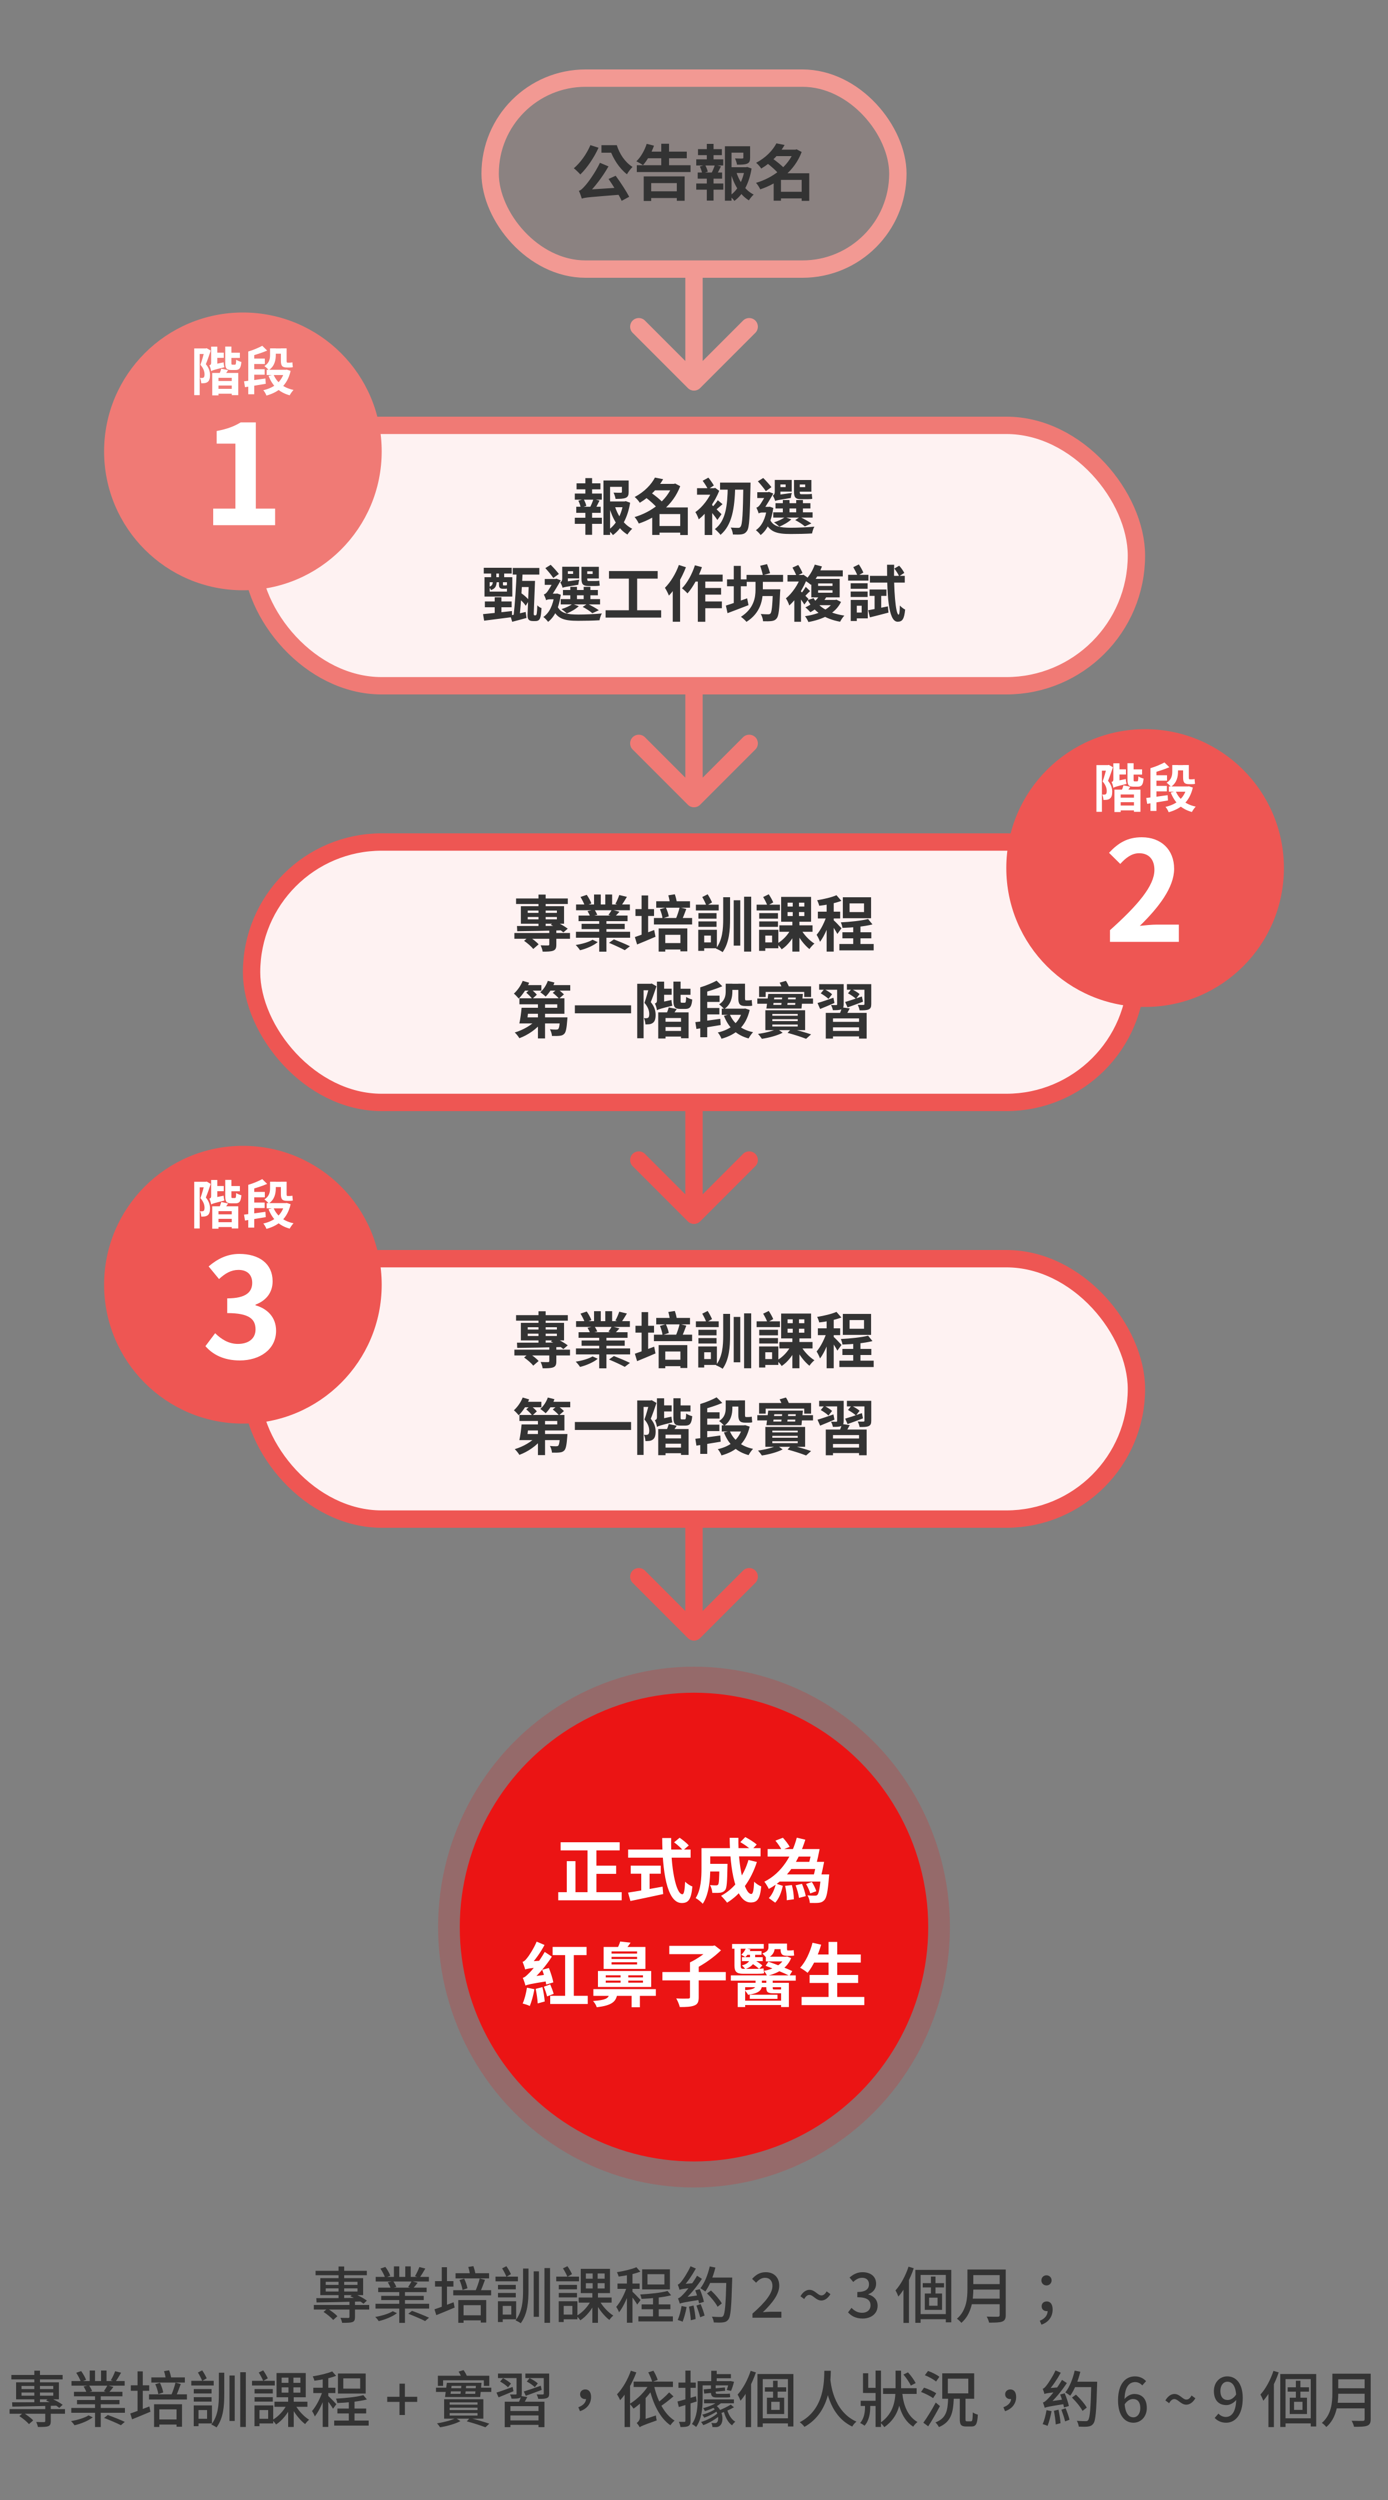 <?xml version="1.0" encoding="UTF-8"?>
<svg xmlns="http://www.w3.org/2000/svg" width="320" height="576" viewBox="0 0 320 576" fill="none">
  <rect x="0" y="0" width="320" height="576" fill="#808080" stroke="none"/>
  <rect x="113" y="18" width="94" height="44" rx="22" fill="#F29993" fill-opacity="0.1" stroke="#F29993" stroke-width="4"></rect>
  <path d="M140.302 41.234L141.94 40.492C143.074 42.032 144.376 44.034 145.062 45.336L143.326 46.274C142.724 44.944 141.38 42.802 140.302 41.234ZM136.116 33.436L137.992 34.038C136.956 36.334 135.318 38.728 133.792 40.198C133.47 39.82 132.728 39.092 132.294 38.77C133.792 37.51 135.262 35.466 136.116 33.436ZM134.142 45.77C134.03 45.406 133.708 44.468 133.456 43.964C133.932 43.838 134.296 43.46 134.842 42.844C135.444 42.228 137.222 39.834 138.314 37.51L140.288 38.336C138.916 40.744 137.11 43.11 135.402 44.776V44.818C135.402 44.818 134.142 45.42 134.142 45.77ZM134.142 45.77L134.086 44.328L135.206 43.712L143.242 43.194C143.326 43.698 143.508 44.412 143.62 44.804C135.892 45.42 134.87 45.476 134.142 45.77ZM140.232 33.45H142.206C142.808 35.424 144.096 37.398 145.832 38.462C145.44 38.826 144.824 39.624 144.544 40.156C142.71 38.742 141.324 36.474 140.596 34.388H140.232V33.45ZM138.664 33.45H141.59V35.186H138.664V33.45ZM146.812 38.07H159.202V39.638H146.812V38.07ZM149.15 34.934H158.334V36.46H149.15V34.934ZM149.29 44.076H156.878V45.63H149.29V44.076ZM152.454 33.114H154.246V39.022H152.454V33.114ZM148.408 40.646H157.844V46.26H156.038V42.186H150.13V46.302H148.408V40.646ZM149.094 33.142L150.774 33.562C150.186 35.27 149.192 36.978 148.24 38.056C147.89 37.79 147.12 37.356 146.714 37.16C147.722 36.222 148.604 34.668 149.094 33.142ZM167.91 38.532H172.194V39.862H167.91V38.532ZM167.126 33.702H172.278V35.172H168.652V46.246H167.126V33.702ZM171.382 33.702H172.936V36.348C172.936 37.062 172.796 37.482 172.25 37.706C171.704 37.93 170.948 37.944 169.912 37.944C169.856 37.51 169.646 36.908 169.45 36.502C170.136 36.53 170.906 36.53 171.102 36.53C171.326 36.516 171.382 36.474 171.382 36.32V33.702ZM169.674 39.4C170.374 41.724 171.774 43.838 173.762 44.832C173.398 45.14 172.908 45.742 172.656 46.162C170.57 44.916 169.198 42.508 168.414 39.722L169.674 39.4ZM171.704 38.532H171.998L172.264 38.462L173.272 38.826C172.768 42.018 171.452 44.734 169.31 46.288C169.072 45.91 168.568 45.42 168.204 45.14C170.15 43.81 171.34 41.402 171.704 38.854V38.532ZM160.924 34.36H166.426V35.746H160.924V34.36ZM160.518 42.284H166.762V43.698H160.518V42.284ZM160.518 36.712H166.748V38.126H160.518V36.712ZM160.854 39.75H166.482V41.164H160.854V39.75ZM162.954 33.156H164.508V37.244H162.954V33.156ZM162.954 40.338H164.508V46.218H162.954V40.338ZM164.816 37.986L166.216 38.336C165.824 39.134 165.418 39.96 165.068 40.506L163.878 40.17C164.214 39.582 164.62 38.658 164.816 37.986ZM161.344 38.364L162.562 38C162.828 38.49 163.094 39.134 163.178 39.554L161.89 39.96C161.82 39.54 161.582 38.868 161.344 38.364ZM179.334 44.188H185.606V45.714H179.334V44.188ZM178.634 34.486H183.59V35.97H178.634V34.486ZM178.998 33.03L180.888 33.408C179.698 35.452 178.018 37.328 175.498 38.84C175.26 38.42 174.7 37.804 174.322 37.51C176.632 36.292 178.186 34.584 178.998 33.03ZM183.058 34.486H183.38L183.66 34.402L184.822 35.018C183.184 39.372 179.446 42.228 175.274 43.628C175.064 43.166 174.644 42.48 174.294 42.13C178.158 41.01 181.77 38.294 183.058 34.766V34.486ZM176.8 37.566L178.046 36.474C179.012 37.16 180.286 38.154 180.902 38.882L179.544 40.1C179.012 39.372 177.766 38.294 176.8 37.566ZM184.822 39.918H186.572V46.274H184.822V39.918ZM180.048 39.918H185.662V41.444H180.048V46.246H178.368V41.164L179.642 39.918H180.048Z" fill="#333333"></path>
  <rect x="58" y="98" width="204" height="60" rx="30" fill="#FEF2F2" stroke="#F07A75" stroke-width="4"></rect>
  <rect x="58" y="194" width="204" height="60" rx="30" fill="#FEF2F2" stroke="#EE5653" stroke-width="4"></rect>
  <rect x="58" y="290" width="204" height="60" rx="30" fill="#FEF2F2" stroke="#EE5653" stroke-width="4"></rect>
  <path d="M118.588 214.962H131.412V216.292H118.588V214.962ZM118.98 207.01H130.908V208.284H118.98V207.01ZM126.638 214.15H128.262V217.65C128.262 218.406 128.108 218.812 127.548 219.036C126.974 219.246 126.19 219.26 125.112 219.26C125.056 218.826 124.846 218.21 124.636 217.804C125.308 217.832 126.12 217.832 126.344 217.832C126.568 217.818 126.638 217.762 126.638 217.594V214.15ZM124.146 206.114H125.798V213.66H124.146V206.114ZM120.828 216.768L121.976 215.802C122.746 216.292 123.726 217.034 124.174 217.58L122.942 218.644C122.522 218.098 121.598 217.3 120.828 216.768ZM121.668 211.28V211.812H128.388V211.28H121.668ZM121.668 209.796V210.328H128.388V209.796H121.668ZM120.086 208.788H130.04V212.834H120.086V208.788ZM126.974 213.058L127.954 212.302C128.99 212.722 130.222 213.45 130.894 213.968L129.886 214.822C129.228 214.262 127.996 213.492 126.974 213.058ZM119.19 213.352C121.766 213.366 125.896 213.352 129.76 213.31L129.69 214.346C125.938 214.458 121.934 214.528 119.246 214.556L119.19 213.352ZM132.784 214.682H145.272V216.054H132.784V214.682ZM132.812 208.396H145.216V209.726H132.812V208.396ZM133.386 210.944H144.684V212.232H133.386V210.944ZM134.086 212.848H144.026V214.066H134.086V212.848ZM138.146 211.574H139.812V219.26H138.146V211.574ZM136.956 206.1H138.51V209.054H136.956V206.1ZM139.546 206.1H141.128V208.956H139.546V206.1ZM142.766 206.212L144.53 206.632C144.068 207.402 143.606 208.158 143.242 208.676L141.87 208.256C142.206 207.682 142.57 206.828 142.766 206.212ZM141.044 209.614L142.822 210.062C142.416 210.538 142.01 210.93 141.702 211.224L140.274 210.804C140.54 210.44 140.876 209.95 141.044 209.614ZM133.834 206.66L135.276 206.17C135.696 206.772 136.158 207.612 136.34 208.158L134.828 208.704C134.66 208.158 134.226 207.304 133.834 206.66ZM135.458 209.922L137.054 209.572C137.292 209.936 137.572 210.44 137.712 210.776L136.06 211.168C135.962 210.846 135.696 210.314 135.458 209.922ZM136.606 216.516L137.81 217.062C136.844 217.86 135.164 218.602 133.722 218.938C133.498 218.574 133.05 218.028 132.728 217.72C134.128 217.524 135.766 217.048 136.606 216.516ZM140.4 217.23L141.534 216.432C142.668 216.866 144.334 217.566 145.23 218.014L144.04 218.924C143.228 218.476 141.59 217.72 140.4 217.23ZM152.664 217.286H157.396V218.77H152.664V217.286ZM151.852 213.912H158.46V219.19H156.864V215.382H153.378V219.246H151.852V213.912ZM151.292 207.654H159.076V209.138H151.292V207.654ZM150.76 211.504H159.566V213.002H150.76V211.504ZM156.682 209.054L158.222 209.432C157.872 210.384 157.48 211.406 157.158 212.064L155.814 211.7C156.122 210.986 156.514 209.866 156.682 209.054ZM152.146 209.488L153.504 209.096C153.826 209.74 154.092 210.566 154.19 211.126L152.748 211.588C152.692 211.014 152.426 210.146 152.146 209.488ZM154.078 206.282L155.576 206.044C155.786 206.618 155.968 207.374 156.038 207.864L154.442 208.144C154.414 207.668 154.246 206.87 154.078 206.282ZM146.504 209.46H150.788V211.042H146.504V209.46ZM147.918 206.31H149.43V215.69H147.918V206.31ZM146.364 215.9C147.47 215.536 149.192 214.892 150.816 214.276L151.124 215.83C149.668 216.46 148.114 217.104 146.882 217.608L146.364 215.9ZM169.156 207.416H170.668V217.874H169.156V207.416ZM171.55 206.604H173.188V219.246H171.55V206.604ZM166.734 206.716H168.316V211.644C168.316 214.332 168.134 217.174 166.608 219.372C166.244 219.106 165.516 218.728 165.068 218.56C166.566 216.558 166.734 214.094 166.734 211.63V206.716ZM161.022 210.384H165.194V211.658H161.022V210.384ZM161.022 212.288H165.194V213.548H161.022V212.288ZM160.434 208.438H165.698V209.768H160.434V208.438ZM161.694 214.22H165.278V218.476H161.694V217.132H163.892V215.564H161.694V214.22ZM160.98 214.22H162.352V219.078H160.98V214.22ZM161.904 206.674L163.15 206.044C163.528 206.632 163.934 207.402 164.158 207.92L162.856 208.662C162.674 208.13 162.254 207.276 161.904 206.674ZM179.684 213.198H187.328V214.682H179.684V213.198ZM184.64 214.08C185.312 215.326 186.586 216.684 187.762 217.398C187.398 217.692 186.866 218.266 186.614 218.672C185.424 217.734 184.178 216.082 183.45 214.514L184.64 214.08ZM181.574 210.146V211.056H185.438V210.146H181.574ZM181.574 207.976V208.858H185.438V207.976H181.574ZM180.09 206.646H186.992V212.372H180.09V206.646ZM182.386 213.968L183.646 214.402C182.904 216.138 181.616 217.818 180.216 218.728C179.964 218.336 179.446 217.734 179.096 217.44C180.426 216.726 181.728 215.34 182.386 213.968ZM182.764 207.304H184.206V211.742H184.304V219.246H182.68V211.742H182.764V207.304ZM175.036 210.384H179.362V211.658H175.036V210.384ZM175.036 212.288H179.362V213.548H175.036V212.288ZM174.434 208.438H179.81V209.768H174.434V208.438ZM175.75 214.22H179.446V218.476H175.75V217.132H178.004V215.564H175.75V214.22ZM175.008 214.22H176.436V219.078H175.008V214.22ZM175.946 206.674L177.234 206.044C177.626 206.632 178.06 207.402 178.27 207.92L176.926 208.662C176.744 208.13 176.31 207.276 175.946 206.674ZM196.708 212.834H198.374V218.504H196.708V212.834ZM193.516 217.496H201.426V218.966H193.516V217.496ZM194.216 214.794H200.88V216.194H194.216V214.794ZM195.868 208.144V210.146H199.2V208.144H195.868ZM194.314 206.73H200.824V211.56H194.314V206.73ZM200.138 211.742L201.146 212.988C199.214 213.478 196.498 213.716 194.23 213.786C194.188 213.422 194.006 212.862 193.852 212.512C196.05 212.4 198.584 212.134 200.138 211.742ZM190.576 207.416H192.214V219.246H190.576V207.416ZM188.56 210.048H193.698V211.616H188.56V210.048ZM190.674 210.678L191.654 211.112C191.122 213.114 190.128 215.606 189.05 216.992C188.896 216.502 188.532 215.802 188.266 215.382C189.246 214.262 190.226 212.232 190.674 210.678ZM192.844 206.254L193.978 207.556C192.508 208.116 190.548 208.494 188.868 208.69C188.798 208.34 188.574 207.766 188.392 207.416C189.988 207.15 191.752 206.744 192.844 206.254ZM192.172 211.994C192.522 212.288 193.74 213.548 194.006 213.87L193.054 215.186C192.718 214.514 191.878 213.24 191.444 212.652L192.172 211.994ZM121.094 232.19H128.472V231.392H119.75V230.006H130.124V233.576H121.094V232.19ZM120.254 232.19H121.878C121.752 233.422 121.57 234.864 121.402 235.802H119.736C119.946 234.822 120.156 233.38 120.254 232.19ZM120.814 234.402H129.578V235.802H120.394L120.814 234.402ZM129.13 234.402H130.824C130.824 234.402 130.81 234.794 130.782 235.004C130.642 236.866 130.474 237.776 130.11 238.168C129.816 238.49 129.48 238.602 129.032 238.644C128.654 238.7 127.968 238.7 127.254 238.686C127.226 238.196 127.03 237.566 126.778 237.146C127.38 237.216 127.954 237.23 128.22 237.216C128.444 237.216 128.57 237.202 128.696 237.09C128.892 236.894 129.032 236.208 129.13 234.598V234.402ZM124.02 230.328H125.658V239.26H124.02V230.328ZM123.684 234.892L124.986 235.452C123.768 237.062 121.724 238.476 119.736 239.204C119.512 238.812 119.036 238.196 118.672 237.888C120.604 237.314 122.648 236.152 123.684 234.892ZM120.436 226.968H124.818V228.242H120.436V226.968ZM126.218 226.968H131.468V228.242H126.218V226.968ZM120.506 225.988L121.99 226.422C121.43 227.78 120.492 229.18 119.596 230.076C119.358 229.782 118.798 229.194 118.476 228.928C119.288 228.2 120.072 227.094 120.506 225.988ZM126.302 225.988L127.828 226.38C127.38 227.612 126.596 228.844 125.798 229.614C125.518 229.334 124.902 228.844 124.552 228.62C125.308 227.976 125.952 226.982 126.302 225.988ZM121.332 228.718L122.326 227.836C122.83 228.228 123.46 228.788 123.768 229.18L122.718 230.146C122.438 229.74 121.822 229.138 121.332 228.718ZM127.436 228.746L128.514 227.864C129.018 228.214 129.676 228.746 130.012 229.11L128.878 230.09C128.584 229.712 127.94 229.138 127.436 228.746ZM132.532 231.63H145.496V233.464H132.532V231.63ZM146.91 226.66H150.144V228.158H148.38V239.218H146.91V226.66ZM149.738 226.66H150.018L150.256 226.604L151.348 227.234C150.956 228.424 150.466 229.838 150.032 230.888C150.956 231.994 151.152 233.002 151.152 233.842C151.152 234.752 150.956 235.354 150.508 235.676C150.27 235.844 150.018 235.942 149.696 235.984C149.444 236.012 149.122 236.026 148.8 236.026C148.786 235.62 148.674 234.99 148.45 234.57C148.674 234.598 148.884 234.612 149.038 234.598C149.192 234.584 149.318 234.556 149.43 234.486C149.598 234.36 149.682 234.052 149.682 233.646C149.682 232.96 149.458 232.05 148.576 231.056C149.024 229.852 149.5 228.004 149.738 227.122V226.66ZM152.37 227.794H154.848V229.194H152.37V227.794ZM155.254 226.156H156.906V230.538C156.906 230.972 156.934 231.028 157.186 231.028C157.284 231.028 157.732 231.028 157.858 231.028C158.096 231.028 158.152 230.818 158.194 229.684C158.516 229.922 159.16 230.188 159.594 230.286C159.454 231.966 159.048 232.456 158.026 232.456C157.76 232.456 157.13 232.456 156.878 232.456C155.562 232.456 155.254 231.994 155.254 230.538V226.156ZM154.176 232.106L156.024 232.484C155.604 233.114 155.17 233.744 154.848 234.164L153.574 233.772C153.784 233.282 154.05 232.61 154.176 232.106ZM151.754 233.254H158.754V239.218H157.004V234.556H153.434V239.274H151.754V233.254ZM152.636 235.41H157.844V236.628H152.636V235.41ZM152.636 237.524H157.83V238.826H152.636V237.524ZM151.46 232.764L151.334 231.476L151.95 231L154.806 230.398C154.82 230.818 154.918 231.392 155.016 231.714C152.272 232.386 151.782 232.554 151.46 232.764ZM151.46 232.764C151.404 232.33 151.194 231.574 150.97 231.21C151.236 231.126 151.46 231 151.46 230.496V226.17H153.112V231.728C153.112 231.728 151.46 232.26 151.46 232.764ZM155.912 227.808H159.188V229.208H155.912V227.808ZM168.288 226.66H170.654V228.074H168.288V226.66ZM166.398 232.4H171.564V233.814H166.398V232.4ZM162.072 229.39H165.894V230.846H162.072V229.39ZM162.072 232.246H165.852V233.716H162.072V232.246ZM168.246 233.702C169.114 235.774 170.934 237.258 173.622 237.818C173.272 238.154 172.81 238.826 172.586 239.26C169.716 238.476 167.938 236.698 166.902 234.038L168.246 233.702ZM160.308 235.494C161.778 235.34 163.962 235.032 166.062 234.738L166.146 236.166C164.2 236.502 162.114 236.824 160.56 237.076L160.308 235.494ZM165.208 225.946L166.524 227.234C165.166 227.822 163.458 228.354 162.03 228.746C161.932 228.396 161.666 227.822 161.484 227.472C162.814 227.08 164.284 226.45 165.208 225.946ZM167.308 226.646H168.848V228.424C168.848 229.782 168.526 231.462 166.958 232.484C166.734 232.19 166.104 231.616 165.782 231.406C167.14 230.552 167.308 229.376 167.308 228.382V226.646ZM171.2 232.4H171.522L171.802 232.358L172.838 232.694C171.956 236.516 169.66 238.392 166.342 239.33C166.174 238.896 165.81 238.224 165.488 237.888C168.428 237.23 170.542 235.55 171.2 232.652V232.4ZM161.442 227.472L163.052 228.032V238.98H161.442V227.472ZM170.22 226.646H171.76V229.95C171.76 230.342 171.802 230.482 171.97 230.482C172.11 230.482 172.46 230.482 172.6 230.482C172.81 230.482 173.132 230.454 173.314 230.398C173.342 230.79 173.37 231.336 173.426 231.686C173.23 231.77 172.908 231.784 172.614 231.784C172.432 231.784 172.012 231.784 171.816 231.784C170.486 231.784 170.22 231.238 170.22 229.922V226.646ZM175.008 227.248H186.992V229.712H185.41V228.55H176.52V229.712H175.008V227.248ZM180.37 229.376H181.756C181.672 230.286 181.56 231.364 181.448 232.064H180.034C180.174 231.336 180.3 230.258 180.37 229.376ZM178.06 234.822V235.256H183.912V234.822H178.06ZM178.06 236.054V236.502H183.912V236.054H178.06ZM178.06 233.618V234.024H183.912V233.618H178.06ZM176.45 232.764H185.62V237.342H176.45V232.764ZM181.574 237.972L182.456 237.02C184.08 237.412 185.886 237.944 186.992 238.322L185.844 239.344C184.85 238.952 183.198 238.406 181.574 237.972ZM178.508 229.838L178.284 231.518H183.324L183.464 229.838H178.508ZM177.122 228.998H185.102L184.78 232.372H176.688L177.122 228.998ZM179.166 237.034L180.44 237.944C179.25 238.574 177.29 239.106 175.652 239.344C175.442 239.036 175.05 238.518 174.756 238.21C176.324 238.014 178.27 237.51 179.166 237.034ZM174.602 230.062H177.822V230.244H184.024V230.062H187.44V231.266H184.024V231.084H177.822V231.266H174.602V230.062ZM179.74 226.408L181.196 225.988C181.518 226.478 181.84 227.15 181.98 227.584L180.426 228.046C180.328 227.598 180.02 226.912 179.74 226.408ZM190.38 233.366H199.802V239.288H198.052V234.64H192.046V239.288H190.38V233.366ZM191.22 235.438H198.5V236.698H191.22V235.438ZM191.304 237.524H198.57V238.784H191.304V237.524ZM194.104 232.092L195.91 232.344C195.546 233.058 195.14 233.758 194.818 234.206L193.446 233.912C193.698 233.366 193.978 232.624 194.104 232.092ZM188.854 226.744H193.376V228.032H188.854V226.744ZM192.998 226.744H194.51V231.378C194.51 232.036 194.37 232.358 193.936 232.554C193.488 232.75 192.872 232.75 192.018 232.75C191.962 232.386 191.766 231.896 191.598 231.56C192.088 231.574 192.62 231.574 192.774 231.574C192.942 231.574 192.998 231.518 192.998 231.378V226.744ZM195.252 226.744H200.082V228.032H195.252V226.744ZM199.298 226.744H200.866V231.336C200.866 232.022 200.726 232.358 200.25 232.582C199.774 232.778 199.102 232.792 198.178 232.778C198.108 232.4 197.926 231.868 197.744 231.518C198.262 231.546 198.892 231.546 199.06 231.532C199.242 231.518 199.298 231.49 199.298 231.322V226.744ZM194.846 230.86C195.84 230.566 197.296 230.09 198.71 229.586L198.962 230.79C197.758 231.252 196.456 231.742 195.406 232.106L194.846 230.86ZM195.504 228.858L196.302 227.878C196.932 228.172 197.772 228.662 198.178 229.04L197.338 230.132C196.96 229.74 196.134 229.208 195.504 228.858ZM188.476 231.098C189.414 230.832 190.786 230.356 192.144 229.88L192.382 231.084C191.248 231.574 190.058 232.078 189.078 232.47L188.476 231.098ZM189.218 228.872L190.03 227.906C190.646 228.214 191.458 228.704 191.836 229.082L190.996 230.146C190.632 229.768 189.848 229.222 189.218 228.872Z" fill="#333333"></path>
  <path d="M139.91 115.532H144.194V116.862H139.91V115.532ZM139.126 110.702H144.278V112.172H140.652V123.246H139.126V110.702ZM143.382 110.702H144.936V113.348C144.936 114.062 144.796 114.482 144.25 114.706C143.704 114.93 142.948 114.944 141.912 114.944C141.856 114.51 141.646 113.908 141.45 113.502C142.136 113.53 142.906 113.53 143.102 113.53C143.326 113.516 143.382 113.474 143.382 113.32V110.702ZM141.674 116.4C142.374 118.724 143.774 120.838 145.762 121.832C145.398 122.14 144.908 122.742 144.656 123.162C142.57 121.916 141.198 119.508 140.414 116.722L141.674 116.4ZM143.704 115.532H143.998L144.264 115.462L145.272 115.826C144.768 119.018 143.452 121.734 141.31 123.288C141.072 122.91 140.568 122.42 140.204 122.14C142.15 120.81 143.34 118.402 143.704 115.854V115.532ZM132.924 111.36H138.426V112.746H132.924V111.36ZM132.518 119.284H138.762V120.698H132.518V119.284ZM132.518 113.712H138.748V115.126H132.518V113.712ZM132.854 116.75H138.482V118.164H132.854V116.75ZM134.954 110.156H136.508V114.244H134.954V110.156ZM134.954 117.338H136.508V123.218H134.954V117.338ZM136.816 114.986L138.216 115.336C137.824 116.134 137.418 116.96 137.068 117.506L135.878 117.17C136.214 116.582 136.62 115.658 136.816 114.986ZM133.344 115.364L134.562 115C134.828 115.49 135.094 116.134 135.178 116.554L133.89 116.96C133.82 116.54 133.582 115.868 133.344 115.364ZM151.334 121.188H157.606V122.714H151.334V121.188ZM150.634 111.486H155.59V112.97H150.634V111.486ZM150.998 110.03L152.888 110.408C151.698 112.452 150.018 114.328 147.498 115.84C147.26 115.42 146.7 114.804 146.322 114.51C148.632 113.292 150.186 111.584 150.998 110.03ZM155.058 111.486H155.38L155.66 111.402L156.822 112.018C155.184 116.372 151.446 119.228 147.274 120.628C147.064 120.166 146.644 119.48 146.294 119.13C150.158 118.01 153.77 115.294 155.058 111.766V111.486ZM148.8 114.566L150.046 113.474C151.012 114.16 152.286 115.154 152.902 115.882L151.544 117.1C151.012 116.372 149.766 115.294 148.8 114.566ZM156.822 116.918H158.572V123.274H156.822V116.918ZM152.048 116.918H157.662V118.444H152.048V123.246H150.368V118.164L151.642 116.918H152.048ZM166.006 111.192H172.362V112.816H166.006V111.192ZM171.382 111.192H173.034C173.034 111.192 173.02 111.808 173.02 112.018C172.88 119.102 172.754 121.538 172.25 122.28C171.886 122.826 171.536 123.008 171.004 123.106C170.5 123.19 169.73 123.176 168.974 123.148C168.946 122.7 168.75 122 168.47 121.552C169.212 121.608 169.87 121.622 170.206 121.622C170.444 121.622 170.598 121.552 170.738 121.342C171.158 120.838 171.284 118.29 171.382 111.598V111.192ZM167.784 112.018L169.506 112.046C169.366 117.254 168.764 120.95 166.118 123.232C165.894 122.91 165.194 122.21 164.816 121.902C167.28 120.04 167.728 116.624 167.784 112.018ZM162.464 117.184L164.2 115.14V123.26H162.464V117.184ZM165.488 115.252L166.58 116.162C165.964 116.666 165.418 117.198 164.97 117.534L164.228 116.848C164.62 116.428 165.194 115.714 165.488 115.252ZM160.7 112.48H164.816V113.978H160.7V112.48ZM163.878 116.148C164.382 116.512 165.978 118.08 166.342 118.472L165.39 119.802C164.886 119.018 163.696 117.562 163.094 116.904L163.878 116.148ZM164.27 112.48H164.592L164.886 112.41L165.81 113.082C164.816 115.672 162.884 118.248 161.092 119.662C160.966 119.2 160.56 118.318 160.308 117.996C161.932 116.89 163.57 114.72 164.27 112.816V112.48ZM162.002 110.772L163.318 110.044C163.78 110.618 164.312 111.374 164.578 111.864L163.22 112.732C162.982 112.214 162.436 111.374 162.002 110.772ZM178.788 115.938H186.838V117.156H178.788V115.938ZM178.27 118.038H187.342V119.256H178.27V118.038ZM180.482 115.21H182.022V118.724H180.482V115.21ZM183.562 115.21H185.116V118.724H183.562V115.21ZM183.338 119.83L184.43 119.102C185.354 119.55 186.446 120.152 187.062 120.6L185.564 121.286C185.074 120.852 184.164 120.25 183.338 119.83ZM180.972 119.144L182.442 119.662C181.742 120.32 180.622 120.95 179.684 121.342C179.39 121.062 178.802 120.572 178.438 120.348C179.39 120.054 180.384 119.606 180.972 119.144ZM179.25 110.576H182.526V113.264H179.25V112.228H181.126V111.612H179.25V110.576ZM183.688 110.59H187.062V113.278H183.688V112.242H185.634V111.626H183.688V110.59ZM183.058 110.59H184.388V113.348C184.388 113.726 184.43 113.866 184.724 113.866C184.976 113.866 185.928 113.866 186.18 113.866C186.46 113.866 186.908 113.852 187.16 113.782C187.188 114.132 187.216 114.608 187.272 114.916C187.034 114.986 186.614 115.014 186.222 115.014C185.942 115.014 184.892 115.014 184.64 115.014C183.366 115.014 183.058 114.538 183.058 113.32V110.59ZM178.704 115.42L178.648 114.426L179.236 114.034L182.554 113.572C182.442 113.908 182.344 114.454 182.316 114.734C179.46 115.196 178.984 115.28 178.704 115.42ZM178.704 115.42C178.634 115.084 178.368 114.482 178.172 114.188C178.396 114.062 178.62 113.824 178.62 113.278V110.576H179.922V114.328C179.922 114.328 178.704 114.986 178.704 115.42ZM174.728 110.898L175.96 110.128C176.632 110.8 177.43 111.682 177.85 112.242L176.562 113.166C176.184 112.578 175.372 111.598 174.728 110.898ZM174.588 113.404H177.164V114.748H174.588V113.404ZM177.402 119.466C178.158 121.356 179.81 121.58 182.344 121.594C183.856 121.594 186.166 121.496 187.762 121.342C187.524 121.692 187.3 122.448 187.216 122.91C185.76 122.994 183.968 123.036 182.316 123.036C179.054 123.036 177.318 122.602 176.282 119.914L177.402 119.466ZM176.814 116.778H177.22L177.486 116.75L178.284 117.03C177.864 120.082 176.828 122.168 175.358 123.274C175.134 122.938 174.588 122.378 174.266 122.154C175.638 121.216 176.506 119.452 176.814 117.03V116.778ZM174.91 118.304V117.1L175.498 116.778H177.276V118.08H175.736C175.428 118.08 175.022 118.178 174.91 118.304ZM174.91 118.304C174.826 117.954 174.532 117.24 174.378 116.96C174.602 116.89 174.812 116.792 175.05 116.498C175.4 116.12 176.464 114.286 176.856 113.53V113.488L177.262 113.32L178.284 113.712C177.738 114.678 176.702 116.484 176.016 117.38C176.016 117.38 174.91 117.926 174.91 118.304ZM111.532 130.814H117.972V132.144H111.532V130.814ZM111.784 138.57H117.958V139.914H111.784V138.57ZM112.89 134.146V136.302H116.88V134.146H112.89ZM111.7 132.984H118.112V137.45H111.7V132.984ZM113.226 131.22H114.43V133.67H113.226V131.22ZM115.032 131.22H116.236V133.642H115.032V131.22ZM111.364 141.496C113.044 141.342 115.606 141.062 118.028 140.782L118.056 142.182C115.774 142.476 113.352 142.798 111.616 143.008L111.364 141.496ZM114.052 137.618H115.606V141.916L114.052 142.126V137.618ZM113.632 133.824H114.528C114.486 134.944 114.262 135.602 113.198 135.952C113.114 135.728 112.862 135.378 112.666 135.224C113.464 135.014 113.618 134.636 113.632 133.824ZM115.032 133.53H115.956V134.552C115.956 134.706 115.942 134.804 115.984 134.832C116.012 134.874 116.068 134.874 116.138 134.874C116.208 134.874 116.32 134.874 116.404 134.874C116.474 134.874 116.558 134.874 116.6 134.874C116.628 134.874 116.684 134.874 116.726 134.86C116.754 134.86 116.768 134.832 116.782 134.804C116.936 134.93 117.202 135.07 117.426 135.126C117.398 135.252 117.342 135.364 117.258 135.448C117.174 135.518 117.048 135.574 116.894 135.602C116.782 135.644 116.586 135.658 116.432 135.658C116.32 135.658 116.026 135.658 115.914 135.658C115.662 135.658 115.382 135.588 115.242 135.434C115.074 135.28 115.032 135.07 115.032 134.51V133.53ZM118.21 130.856H124.342V132.382H118.21V130.856ZM119.12 131.444H120.506C120.366 134.832 120.086 139.284 119.82 141.874H118.406C118.714 139.228 119.022 134.762 119.12 131.444ZM117.65 141.818C118.574 141.622 119.862 141.314 121.192 140.992L121.388 142.378C120.268 142.686 119.078 143.008 118.084 143.26L117.65 141.818ZM119.764 133.838H122.704V135.252H119.638L119.764 133.838ZM121.934 133.838H123.348L123.054 141.3C123.04 141.706 123.11 141.776 123.25 141.776H123.474C123.754 141.776 123.81 141.286 123.88 139.466C124.174 139.788 124.496 139.984 124.846 140.11C124.706 142.322 124.566 143.092 123.446 143.092H122.9C121.99 143.092 121.598 142.756 121.626 141.706L121.934 133.838ZM119.428 137.744L120.128 136.638C120.842 137.128 121.626 137.814 121.976 138.332L121.206 139.564C120.87 139.018 120.128 138.248 119.428 137.744ZM129.788 135.938H137.838V137.156H129.788V135.938ZM129.27 138.038H138.342V139.256H129.27V138.038ZM131.482 135.21H133.022V138.724H131.482V135.21ZM134.562 135.21H136.116V138.724H134.562V135.21ZM134.338 139.83L135.43 139.102C136.354 139.55 137.446 140.152 138.062 140.6L136.564 141.286C136.074 140.852 135.164 140.25 134.338 139.83ZM131.972 139.144L133.442 139.662C132.742 140.32 131.622 140.95 130.684 141.342C130.39 141.062 129.802 140.572 129.438 140.348C130.39 140.054 131.384 139.606 131.972 139.144ZM130.25 130.576H133.526V133.264H130.25V132.228H132.126V131.612H130.25V130.576ZM134.688 130.59H138.062V133.278H134.688V132.242H136.634V131.626H134.688V130.59ZM134.058 130.59H135.388V133.348C135.388 133.726 135.43 133.866 135.724 133.866C135.976 133.866 136.928 133.866 137.18 133.866C137.46 133.866 137.908 133.852 138.16 133.782C138.188 134.132 138.216 134.608 138.272 134.916C138.034 134.986 137.614 135.014 137.222 135.014C136.942 135.014 135.892 135.014 135.64 135.014C134.366 135.014 134.058 134.538 134.058 133.32V130.59ZM129.704 135.42L129.648 134.426L130.236 134.034L133.554 133.572C133.442 133.908 133.344 134.454 133.316 134.734C130.46 135.196 129.984 135.28 129.704 135.42ZM129.704 135.42C129.634 135.084 129.368 134.482 129.172 134.188C129.396 134.062 129.62 133.824 129.62 133.278V130.576H130.922V134.328C130.922 134.328 129.704 134.986 129.704 135.42ZM125.728 130.898L126.96 130.128C127.632 130.8 128.43 131.682 128.85 132.242L127.562 133.166C127.184 132.578 126.372 131.598 125.728 130.898ZM125.588 133.404H128.164V134.748H125.588V133.404ZM128.402 139.466C129.158 141.356 130.81 141.58 133.344 141.594C134.856 141.594 137.166 141.496 138.762 141.342C138.524 141.692 138.3 142.448 138.216 142.91C136.76 142.994 134.968 143.036 133.316 143.036C130.054 143.036 128.318 142.602 127.282 139.914L128.402 139.466ZM127.814 136.778H128.22L128.486 136.75L129.284 137.03C128.864 140.082 127.828 142.168 126.358 143.274C126.134 142.938 125.588 142.378 125.266 142.154C126.638 141.216 127.506 139.452 127.814 137.03V136.778ZM125.91 138.304V137.1L126.498 136.778H128.276V138.08H126.736C126.428 138.08 126.022 138.178 125.91 138.304ZM125.91 138.304C125.826 137.954 125.532 137.24 125.378 136.96C125.602 136.89 125.812 136.792 126.05 136.498C126.4 136.12 127.464 134.286 127.856 133.53V133.488L128.262 133.32L129.284 133.712C128.738 134.678 127.702 136.484 127.016 137.38C127.016 137.38 125.91 137.926 125.91 138.304ZM140.4 131.57H151.628V133.32H140.4V131.57ZM139.616 140.6H152.426V142.294H139.616V140.6ZM144.978 132.522H146.896V141.272H144.978V132.522ZM159.888 132.396H166.608V133.992H159.104L159.888 132.396ZM161.736 135.476H166.244V137.002H161.736V135.476ZM161.722 138.57H166.426V140.138H161.722V138.57ZM160.882 132.928H162.604V143.26H160.882V132.928ZM160.21 130.24L161.834 130.674C161.05 132.942 159.79 135.266 158.502 136.722C158.236 136.414 157.592 135.812 157.228 135.546C158.46 134.286 159.566 132.27 160.21 130.24ZM156.514 130.17L158.138 130.688C157.228 133.068 155.758 135.63 154.218 137.226C154.064 136.806 153.588 135.854 153.294 135.434C154.582 134.16 155.8 132.172 156.514 130.17ZM155.1 134.034L156.78 132.34L156.794 132.354V143.246H155.1V134.034ZM175.26 130.352L176.842 129.974C177.094 130.632 177.402 131.528 177.542 132.06L175.876 132.522C175.764 131.962 175.484 131.038 175.26 130.352ZM172.11 132.452H180.538V134.062H172.11V132.452ZM175.036 135.77H178.676V137.324H175.036V135.77ZM178.2 135.77H179.894C179.894 135.77 179.88 136.246 179.852 136.47C179.698 140.362 179.53 141.916 179.068 142.462C178.732 142.896 178.382 143.022 177.864 143.092C177.43 143.148 176.688 143.162 175.918 143.134C175.904 142.63 175.68 141.93 175.386 141.468C176.086 141.524 176.758 141.538 177.08 141.538C177.318 141.538 177.458 141.51 177.626 141.356C177.92 141.034 178.074 139.62 178.2 136.036V135.77ZM167.616 133.488H172.152V135.07H167.616V133.488ZM169.17 130.38H170.794V139.746H169.17V130.38ZM167.35 139.522C168.596 139.144 170.472 138.5 172.25 137.856L172.572 139.424C170.92 140.068 169.142 140.74 167.728 141.272L167.35 139.522ZM174.182 133.404H175.876V135.882C175.876 138.234 175.358 141.216 172.096 143.274C171.802 142.91 171.242 142.406 170.822 142.112C173.79 140.208 174.182 137.716 174.182 135.84V133.404ZM187.846 130.086L189.498 130.506C188.91 132.116 187.93 133.74 186.964 134.748C186.642 134.468 185.956 133.964 185.55 133.754C186.516 132.872 187.37 131.472 187.846 130.086ZM188.462 131.402H194.3V132.802H187.748L188.462 131.402ZM188.616 135.994V136.568H191.934V135.994H188.616ZM188.616 134.426V135H191.934V134.426H188.616ZM187.048 133.376H193.586V137.632H187.048V133.376ZM189.008 137.1L190.52 137.548C189.68 139.018 188.238 140.278 186.838 141.048C186.586 140.768 186.012 140.194 185.676 139.942C187.048 139.312 188.336 138.29 189.008 137.1ZM187.58 137.814C188.77 139.956 191.276 141.342 194.664 141.832C194.328 142.168 193.894 142.826 193.684 143.246C190.128 142.588 187.664 140.95 186.208 138.262L187.58 137.814ZM189.064 138.22H192.76V139.438H188.238L189.064 138.22ZM192.242 138.22H192.564L192.844 138.164L193.894 138.682C192.578 141.398 189.652 142.714 186.376 143.316C186.222 142.924 185.872 142.308 185.592 141.972C188.56 141.552 191.262 140.418 192.242 138.444V138.22ZM183.128 137.184L184.668 135.35V143.26H183.128V137.184ZM185.76 135.21L186.768 136.19C186.166 136.708 185.704 137.282 185.284 137.646L184.598 136.904C184.948 136.47 185.48 135.714 185.76 135.21ZM181.56 132.48H185.102V133.978H181.56V132.48ZM184.5 136.148C184.878 136.442 186.124 137.702 186.404 138.01L185.438 139.284C185.06 138.64 184.15 137.38 183.688 136.834L184.5 136.148ZM184.64 132.48H184.962L185.256 132.424L186.152 133.054C185.27 135.56 183.562 138.094 181.966 139.508C181.84 139.046 181.434 138.164 181.182 137.87C182.596 136.75 184.038 134.65 184.64 132.802V132.48ZM182.708 130.772L184.038 130.17C184.402 130.744 184.822 131.514 185.018 132.018L183.632 132.718C183.464 132.2 183.044 131.374 182.708 130.772ZM196.12 134.384H200.026V135.658H196.12V134.384ZM196.12 136.288H200.026V137.548H196.12V136.288ZM195.532 132.438H200.222V133.768H195.532V132.438ZM196.82 138.22H200.068V142.476H196.82V141.132H198.654V139.564H196.82V138.22ZM196.134 138.22H197.534V143.078H196.134V138.22ZM196.722 130.674L198.01 130.044C198.402 130.632 198.836 131.402 199.046 131.92L197.702 132.662C197.52 132.13 197.072 131.276 196.722 130.674ZM200.558 132.676H208.594V134.23H200.558V132.676ZM200.474 135.826H204.366V137.296H200.474V135.826ZM201.636 136.652H203.162V140.866L201.636 141.006V136.652ZM200.152 140.6C201.314 140.404 203.036 140.054 204.702 139.704L204.842 141.146C203.372 141.538 201.804 141.93 200.558 142.238L200.152 140.6ZM204.506 130.114H206.144C206.004 135.728 206.48 141.622 207.18 141.622C207.334 141.622 207.446 140.936 207.46 139.508C207.796 139.886 208.3 140.264 208.678 140.446C208.468 142.644 208.034 143.246 206.942 143.246C204.674 143.246 204.52 136.372 204.506 130.114ZM206.186 130.996L207.306 130.338C207.754 130.828 208.258 131.528 208.482 132.004L207.292 132.76C207.096 132.284 206.606 131.542 206.186 130.996Z" fill="#333333"></path>
  <path d="M118.588 310.962H131.412V312.292H118.588V310.962ZM118.98 303.01H130.908V304.284H118.98V303.01ZM126.638 310.15H128.262V313.65C128.262 314.406 128.108 314.812 127.548 315.036C126.974 315.246 126.19 315.26 125.112 315.26C125.056 314.826 124.846 314.21 124.636 313.804C125.308 313.832 126.12 313.832 126.344 313.832C126.568 313.818 126.638 313.762 126.638 313.594V310.15ZM124.146 302.114H125.798V309.66H124.146V302.114ZM120.828 312.768L121.976 311.802C122.746 312.292 123.726 313.034 124.174 313.58L122.942 314.644C122.522 314.098 121.598 313.3 120.828 312.768ZM121.668 307.28V307.812H128.388V307.28H121.668ZM121.668 305.796V306.328H128.388V305.796H121.668ZM120.086 304.788H130.04V308.834H120.086V304.788ZM126.974 309.058L127.954 308.302C128.99 308.722 130.222 309.45 130.894 309.968L129.886 310.822C129.228 310.262 127.996 309.492 126.974 309.058ZM119.19 309.352C121.766 309.366 125.896 309.352 129.76 309.31L129.69 310.346C125.938 310.458 121.934 310.528 119.246 310.556L119.19 309.352ZM132.784 310.682H145.272V312.054H132.784V310.682ZM132.812 304.396H145.216V305.726H132.812V304.396ZM133.386 306.944H144.684V308.232H133.386V306.944ZM134.086 308.848H144.026V310.066H134.086V308.848ZM138.146 307.574H139.812V315.26H138.146V307.574ZM136.956 302.1H138.51V305.054H136.956V302.1ZM139.546 302.1H141.128V304.956H139.546V302.1ZM142.766 302.212L144.53 302.632C144.068 303.402 143.606 304.158 143.242 304.676L141.87 304.256C142.206 303.682 142.57 302.828 142.766 302.212ZM141.044 305.614L142.822 306.062C142.416 306.538 142.01 306.93 141.702 307.224L140.274 306.804C140.54 306.44 140.876 305.95 141.044 305.614ZM133.834 302.66L135.276 302.17C135.696 302.772 136.158 303.612 136.34 304.158L134.828 304.704C134.66 304.158 134.226 303.304 133.834 302.66ZM135.458 305.922L137.054 305.572C137.292 305.936 137.572 306.44 137.712 306.776L136.06 307.168C135.962 306.846 135.696 306.314 135.458 305.922ZM136.606 312.516L137.81 313.062C136.844 313.86 135.164 314.602 133.722 314.938C133.498 314.574 133.05 314.028 132.728 313.72C134.128 313.524 135.766 313.048 136.606 312.516ZM140.4 313.23L141.534 312.432C142.668 312.866 144.334 313.566 145.23 314.014L144.04 314.924C143.228 314.476 141.59 313.72 140.4 313.23ZM152.664 313.286H157.396V314.77H152.664V313.286ZM151.852 309.912H158.46V315.19H156.864V311.382H153.378V315.246H151.852V309.912ZM151.292 303.654H159.076V305.138H151.292V303.654ZM150.76 307.504H159.566V309.002H150.76V307.504ZM156.682 305.054L158.222 305.432C157.872 306.384 157.48 307.406 157.158 308.064L155.814 307.7C156.122 306.986 156.514 305.866 156.682 305.054ZM152.146 305.488L153.504 305.096C153.826 305.74 154.092 306.566 154.19 307.126L152.748 307.588C152.692 307.014 152.426 306.146 152.146 305.488ZM154.078 302.282L155.576 302.044C155.786 302.618 155.968 303.374 156.038 303.864L154.442 304.144C154.414 303.668 154.246 302.87 154.078 302.282ZM146.504 305.46H150.788V307.042H146.504V305.46ZM147.918 302.31H149.43V311.69H147.918V302.31ZM146.364 311.9C147.47 311.536 149.192 310.892 150.816 310.276L151.124 311.83C149.668 312.46 148.114 313.104 146.882 313.608L146.364 311.9ZM169.156 303.416H170.668V313.874H169.156V303.416ZM171.55 302.604H173.188V315.246H171.55V302.604ZM166.734 302.716H168.316V307.644C168.316 310.332 168.134 313.174 166.608 315.372C166.244 315.106 165.516 314.728 165.068 314.56C166.566 312.558 166.734 310.094 166.734 307.63V302.716ZM161.022 306.384H165.194V307.658H161.022V306.384ZM161.022 308.288H165.194V309.548H161.022V308.288ZM160.434 304.438H165.698V305.768H160.434V304.438ZM161.694 310.22H165.278V314.476H161.694V313.132H163.892V311.564H161.694V310.22ZM160.98 310.22H162.352V315.078H160.98V310.22ZM161.904 302.674L163.15 302.044C163.528 302.632 163.934 303.402 164.158 303.92L162.856 304.662C162.674 304.13 162.254 303.276 161.904 302.674ZM179.684 309.198H187.328V310.682H179.684V309.198ZM184.64 310.08C185.312 311.326 186.586 312.684 187.762 313.398C187.398 313.692 186.866 314.266 186.614 314.672C185.424 313.734 184.178 312.082 183.45 310.514L184.64 310.08ZM181.574 306.146V307.056H185.438V306.146H181.574ZM181.574 303.976V304.858H185.438V303.976H181.574ZM180.09 302.646H186.992V308.372H180.09V302.646ZM182.386 309.968L183.646 310.402C182.904 312.138 181.616 313.818 180.216 314.728C179.964 314.336 179.446 313.734 179.096 313.44C180.426 312.726 181.728 311.34 182.386 309.968ZM182.764 303.304H184.206V307.742H184.304V315.246H182.68V307.742H182.764V303.304ZM175.036 306.384H179.362V307.658H175.036V306.384ZM175.036 308.288H179.362V309.548H175.036V308.288ZM174.434 304.438H179.81V305.768H174.434V304.438ZM175.75 310.22H179.446V314.476H175.75V313.132H178.004V311.564H175.75V310.22ZM175.008 310.22H176.436V315.078H175.008V310.22ZM175.946 302.674L177.234 302.044C177.626 302.632 178.06 303.402 178.27 303.92L176.926 304.662C176.744 304.13 176.31 303.276 175.946 302.674ZM196.708 308.834H198.374V314.504H196.708V308.834ZM193.516 313.496H201.426V314.966H193.516V313.496ZM194.216 310.794H200.88V312.194H194.216V310.794ZM195.868 304.144V306.146H199.2V304.144H195.868ZM194.314 302.73H200.824V307.56H194.314V302.73ZM200.138 307.742L201.146 308.988C199.214 309.478 196.498 309.716 194.23 309.786C194.188 309.422 194.006 308.862 193.852 308.512C196.05 308.4 198.584 308.134 200.138 307.742ZM190.576 303.416H192.214V315.246H190.576V303.416ZM188.56 306.048H193.698V307.616H188.56V306.048ZM190.674 306.678L191.654 307.112C191.122 309.114 190.128 311.606 189.05 312.992C188.896 312.502 188.532 311.802 188.266 311.382C189.246 310.262 190.226 308.232 190.674 306.678ZM192.844 302.254L193.978 303.556C192.508 304.116 190.548 304.494 188.868 304.69C188.798 304.34 188.574 303.766 188.392 303.416C189.988 303.15 191.752 302.744 192.844 302.254ZM192.172 307.994C192.522 308.288 193.74 309.548 194.006 309.87L193.054 311.186C192.718 310.514 191.878 309.24 191.444 308.652L192.172 307.994ZM121.094 328.19H128.472V327.392H119.75V326.006H130.124V329.576H121.094V328.19ZM120.254 328.19H121.878C121.752 329.422 121.57 330.864 121.402 331.802H119.736C119.946 330.822 120.156 329.38 120.254 328.19ZM120.814 330.402H129.578V331.802H120.394L120.814 330.402ZM129.13 330.402H130.824C130.824 330.402 130.81 330.794 130.782 331.004C130.642 332.866 130.474 333.776 130.11 334.168C129.816 334.49 129.48 334.602 129.032 334.644C128.654 334.7 127.968 334.7 127.254 334.686C127.226 334.196 127.03 333.566 126.778 333.146C127.38 333.216 127.954 333.23 128.22 333.216C128.444 333.216 128.57 333.202 128.696 333.09C128.892 332.894 129.032 332.208 129.13 330.598V330.402ZM124.02 326.328H125.658V335.26H124.02V326.328ZM123.684 330.892L124.986 331.452C123.768 333.062 121.724 334.476 119.736 335.204C119.512 334.812 119.036 334.196 118.672 333.888C120.604 333.314 122.648 332.152 123.684 330.892ZM120.436 322.968H124.818V324.242H120.436V322.968ZM126.218 322.968H131.468V324.242H126.218V322.968ZM120.506 321.988L121.99 322.422C121.43 323.78 120.492 325.18 119.596 326.076C119.358 325.782 118.798 325.194 118.476 324.928C119.288 324.2 120.072 323.094 120.506 321.988ZM126.302 321.988L127.828 322.38C127.38 323.612 126.596 324.844 125.798 325.614C125.518 325.334 124.902 324.844 124.552 324.62C125.308 323.976 125.952 322.982 126.302 321.988ZM121.332 324.718L122.326 323.836C122.83 324.228 123.46 324.788 123.768 325.18L122.718 326.146C122.438 325.74 121.822 325.138 121.332 324.718ZM127.436 324.746L128.514 323.864C129.018 324.214 129.676 324.746 130.012 325.11L128.878 326.09C128.584 325.712 127.94 325.138 127.436 324.746ZM132.532 327.63H145.496V329.464H132.532V327.63ZM146.91 322.66H150.144V324.158H148.38V335.218H146.91V322.66ZM149.738 322.66H150.018L150.256 322.604L151.348 323.234C150.956 324.424 150.466 325.838 150.032 326.888C150.956 327.994 151.152 329.002 151.152 329.842C151.152 330.752 150.956 331.354 150.508 331.676C150.27 331.844 150.018 331.942 149.696 331.984C149.444 332.012 149.122 332.026 148.8 332.026C148.786 331.62 148.674 330.99 148.45 330.57C148.674 330.598 148.884 330.612 149.038 330.598C149.192 330.584 149.318 330.556 149.43 330.486C149.598 330.36 149.682 330.052 149.682 329.646C149.682 328.96 149.458 328.05 148.576 327.056C149.024 325.852 149.5 324.004 149.738 323.122V322.66ZM152.37 323.794H154.848V325.194H152.37V323.794ZM155.254 322.156H156.906V326.538C156.906 326.972 156.934 327.028 157.186 327.028C157.284 327.028 157.732 327.028 157.858 327.028C158.096 327.028 158.152 326.818 158.194 325.684C158.516 325.922 159.16 326.188 159.594 326.286C159.454 327.966 159.048 328.456 158.026 328.456C157.76 328.456 157.13 328.456 156.878 328.456C155.562 328.456 155.254 327.994 155.254 326.538V322.156ZM154.176 328.106L156.024 328.484C155.604 329.114 155.17 329.744 154.848 330.164L153.574 329.772C153.784 329.282 154.05 328.61 154.176 328.106ZM151.754 329.254H158.754V335.218H157.004V330.556H153.434V335.274H151.754V329.254ZM152.636 331.41H157.844V332.628H152.636V331.41ZM152.636 333.524H157.83V334.826H152.636V333.524ZM151.46 328.764L151.334 327.476L151.95 327L154.806 326.398C154.82 326.818 154.918 327.392 155.016 327.714C152.272 328.386 151.782 328.554 151.46 328.764ZM151.46 328.764C151.404 328.33 151.194 327.574 150.97 327.21C151.236 327.126 151.46 327 151.46 326.496V322.17H153.112V327.728C153.112 327.728 151.46 328.26 151.46 328.764ZM155.912 323.808H159.188V325.208H155.912V323.808ZM168.288 322.66H170.654V324.074H168.288V322.66ZM166.398 328.4H171.564V329.814H166.398V328.4ZM162.072 325.39H165.894V326.846H162.072V325.39ZM162.072 328.246H165.852V329.716H162.072V328.246ZM168.246 329.702C169.114 331.774 170.934 333.258 173.622 333.818C173.272 334.154 172.81 334.826 172.586 335.26C169.716 334.476 167.938 332.698 166.902 330.038L168.246 329.702ZM160.308 331.494C161.778 331.34 163.962 331.032 166.062 330.738L166.146 332.166C164.2 332.502 162.114 332.824 160.56 333.076L160.308 331.494ZM165.208 321.946L166.524 323.234C165.166 323.822 163.458 324.354 162.03 324.746C161.932 324.396 161.666 323.822 161.484 323.472C162.814 323.08 164.284 322.45 165.208 321.946ZM167.308 322.646H168.848V324.424C168.848 325.782 168.526 327.462 166.958 328.484C166.734 328.19 166.104 327.616 165.782 327.406C167.14 326.552 167.308 325.376 167.308 324.382V322.646ZM171.2 328.4H171.522L171.802 328.358L172.838 328.694C171.956 332.516 169.66 334.392 166.342 335.33C166.174 334.896 165.81 334.224 165.488 333.888C168.428 333.23 170.542 331.55 171.2 328.652V328.4ZM161.442 323.472L163.052 324.032V334.98H161.442V323.472ZM170.22 322.646H171.76V325.95C171.76 326.342 171.802 326.482 171.97 326.482C172.11 326.482 172.46 326.482 172.6 326.482C172.81 326.482 173.132 326.454 173.314 326.398C173.342 326.79 173.37 327.336 173.426 327.686C173.23 327.77 172.908 327.784 172.614 327.784C172.432 327.784 172.012 327.784 171.816 327.784C170.486 327.784 170.22 327.238 170.22 325.922V322.646ZM175.008 323.248H186.992V325.712H185.41V324.55H176.52V325.712H175.008V323.248ZM180.37 325.376H181.756C181.672 326.286 181.56 327.364 181.448 328.064H180.034C180.174 327.336 180.3 326.258 180.37 325.376ZM178.06 330.822V331.256H183.912V330.822H178.06ZM178.06 332.054V332.502H183.912V332.054H178.06ZM178.06 329.618V330.024H183.912V329.618H178.06ZM176.45 328.764H185.62V333.342H176.45V328.764ZM181.574 333.972L182.456 333.02C184.08 333.412 185.886 333.944 186.992 334.322L185.844 335.344C184.85 334.952 183.198 334.406 181.574 333.972ZM178.508 325.838L178.284 327.518H183.324L183.464 325.838H178.508ZM177.122 324.998H185.102L184.78 328.372H176.688L177.122 324.998ZM179.166 333.034L180.44 333.944C179.25 334.574 177.29 335.106 175.652 335.344C175.442 335.036 175.05 334.518 174.756 334.21C176.324 334.014 178.27 333.51 179.166 333.034ZM174.602 326.062H177.822V326.244H184.024V326.062H187.44V327.266H184.024V327.084H177.822V327.266H174.602V326.062ZM179.74 322.408L181.196 321.988C181.518 322.478 181.84 323.15 181.98 323.584L180.426 324.046C180.328 323.598 180.02 322.912 179.74 322.408ZM190.38 329.366H199.802V335.288H198.052V330.64H192.046V335.288H190.38V329.366ZM191.22 331.438H198.5V332.698H191.22V331.438ZM191.304 333.524H198.57V334.784H191.304V333.524ZM194.104 328.092L195.91 328.344C195.546 329.058 195.14 329.758 194.818 330.206L193.446 329.912C193.698 329.366 193.978 328.624 194.104 328.092ZM188.854 322.744H193.376V324.032H188.854V322.744ZM192.998 322.744H194.51V327.378C194.51 328.036 194.37 328.358 193.936 328.554C193.488 328.75 192.872 328.75 192.018 328.75C191.962 328.386 191.766 327.896 191.598 327.56C192.088 327.574 192.62 327.574 192.774 327.574C192.942 327.574 192.998 327.518 192.998 327.378V322.744ZM195.252 322.744H200.082V324.032H195.252V322.744ZM199.298 322.744H200.866V327.336C200.866 328.022 200.726 328.358 200.25 328.582C199.774 328.778 199.102 328.792 198.178 328.778C198.108 328.4 197.926 327.868 197.744 327.518C198.262 327.546 198.892 327.546 199.06 327.532C199.242 327.518 199.298 327.49 199.298 327.322V322.744ZM194.846 326.86C195.84 326.566 197.296 326.09 198.71 325.586L198.962 326.79C197.758 327.252 196.456 327.742 195.406 328.106L194.846 326.86ZM195.504 324.858L196.302 323.878C196.932 324.172 197.772 324.662 198.178 325.04L197.338 326.132C196.96 325.74 196.134 325.208 195.504 324.858ZM188.476 327.098C189.414 326.832 190.786 326.356 192.144 325.88L192.382 327.084C191.248 327.574 190.058 328.078 189.078 328.47L188.476 327.098ZM189.218 324.872L190.03 323.906C190.646 324.214 191.458 324.704 191.836 325.082L190.996 326.146C190.632 325.768 189.848 325.222 189.218 324.872Z" fill="#333333"></path>
  <path d="M158.586 89.414C159.367 90.195 160.633 90.195 161.414 89.414L174.142 76.686C174.923 75.905 174.923 74.639 174.142 73.858C173.361 73.077 172.095 73.077 171.314 73.858L160 85.172L148.686 73.858C147.905 73.077 146.639 73.077 145.858 73.858C145.077 74.639 145.077 75.905 145.858 76.686L158.586 89.414ZM160 62H158V88H160H162V62H160Z" fill="#F29993"></path>
  <circle cx="264" cy="200" r="32" fill="#EE5653"></circle>
  <path d="M158.586 185.414C159.367 186.195 160.633 186.195 161.414 185.414L174.142 172.686C174.923 171.905 174.923 170.639 174.142 169.858C173.361 169.077 172.095 169.077 171.314 169.858L160 181.172L148.686 169.858C147.905 169.077 146.639 169.077 145.858 169.858C145.077 170.639 145.077 171.905 145.858 172.686L158.586 185.414ZM160 158H158V184H160H162V158H160Z" fill="#F07A75"></path>
  <path d="M158.586 281.414C159.367 282.195 160.633 282.195 161.414 281.414L174.142 268.686C174.923 267.905 174.923 266.639 174.142 265.858C173.361 265.077 172.095 265.077 171.314 265.858L160 277.172L148.686 265.858C147.905 265.077 146.639 265.077 145.858 265.858C145.077 266.639 145.077 267.905 145.858 268.686L158.586 281.414ZM160 254H158V280H160H162V254H160Z" fill="#EE5653"></path>
  <path d="M158.586 377.414C159.367 378.195 160.633 378.195 161.414 377.414L174.142 364.686C174.923 363.905 174.923 362.639 174.142 361.858C173.361 361.077 172.095 361.077 171.314 361.858L160 373.172L148.686 361.858C147.905 361.077 146.639 361.077 145.858 361.858C145.077 362.639 145.077 363.905 145.858 364.686L158.586 377.414ZM160 350L158 350L158 376L160 376L162 376L162 350L160 350Z" fill="#EE5653"></path>
  <path d="M252.78 176.28H255.552V177.564H254.04V187.044H252.78V176.28ZM255.204 176.28H255.444L255.648 176.232L256.584 176.772C256.248 177.792 255.828 179.004 255.456 179.904C256.248 180.852 256.416 181.716 256.416 182.436C256.416 183.216 256.248 183.732 255.864 184.008C255.66 184.152 255.444 184.236 255.168 184.272C254.952 184.296 254.676 184.308 254.4 184.308C254.388 183.96 254.292 183.42 254.1 183.06C254.292 183.084 254.472 183.096 254.604 183.084C254.736 183.072 254.844 183.048 254.94 182.988C255.084 182.88 255.156 182.616 255.156 182.268C255.156 181.68 254.964 180.9 254.208 180.048C254.592 179.016 255 177.432 255.204 176.676V176.28ZM257.46 177.252H259.584V178.452H257.46V177.252ZM259.932 175.848H261.348V179.604C261.348 179.976 261.372 180.024 261.588 180.024C261.672 180.024 262.056 180.024 262.164 180.024C262.368 180.024 262.416 179.844 262.452 178.872C262.728 179.076 263.28 179.304 263.652 179.388C263.532 180.828 263.184 181.248 262.308 181.248C262.08 181.248 261.54 181.248 261.324 181.248C260.196 181.248 259.932 180.852 259.932 179.604V175.848ZM259.008 180.948L260.592 181.272C260.232 181.812 259.86 182.352 259.584 182.712L258.492 182.376C258.672 181.956 258.9 181.38 259.008 180.948ZM256.932 181.932H262.932V187.044H261.432V183.048H258.372V187.092H256.932V181.932ZM257.688 183.78H262.152V184.824H257.688V183.78ZM257.688 185.592H262.14V186.708H257.688V185.592ZM256.68 181.512L256.572 180.408L257.1 180L259.548 179.484C259.56 179.844 259.644 180.336 259.728 180.612C257.376 181.188 256.956 181.332 256.68 181.512ZM256.68 181.512C256.632 181.14 256.452 180.492 256.26 180.18C256.488 180.108 256.68 180 256.68 179.568V175.86H258.096V180.624C258.096 180.624 256.68 181.08 256.68 181.512ZM260.496 177.264H263.304V178.464H260.496V177.264ZM271.104 176.28H273.132V177.492H271.104V176.28ZM269.484 181.2H273.912V182.412H269.484V181.2ZM265.776 178.62H269.052V179.868H265.776V178.62ZM265.776 181.068H269.016V182.328H265.776V181.068ZM271.068 182.316C271.812 184.092 273.372 185.364 275.676 185.844C275.376 186.132 274.98 186.708 274.788 187.08C272.328 186.408 270.804 184.884 269.916 182.604L271.068 182.316ZM264.264 183.852C265.524 183.72 267.396 183.456 269.196 183.204L269.268 184.428C267.6 184.716 265.812 184.992 264.48 185.208L264.264 183.852ZM268.464 175.668L269.592 176.772C268.428 177.276 266.964 177.732 265.74 178.068C265.656 177.768 265.428 177.276 265.272 176.976C266.412 176.64 267.672 176.1 268.464 175.668ZM270.264 176.268H271.584V177.792C271.584 178.956 271.308 180.396 269.964 181.272C269.772 181.02 269.232 180.528 268.956 180.348C270.12 179.616 270.264 178.608 270.264 177.756V176.268ZM273.6 181.2H273.876L274.116 181.164L275.004 181.452C274.248 184.728 272.28 186.336 269.436 187.14C269.292 186.768 268.98 186.192 268.704 185.904C271.224 185.34 273.036 183.9 273.6 181.416V181.2ZM265.236 176.976L266.616 177.456V186.84H265.236V176.976ZM272.76 176.268H274.08V179.1C274.08 179.436 274.116 179.556 274.26 179.556C274.38 179.556 274.68 179.556 274.8 179.556C274.98 179.556 275.256 179.532 275.412 179.484C275.436 179.82 275.46 180.288 275.508 180.588C275.34 180.66 275.064 180.672 274.812 180.672C274.656 180.672 274.296 180.672 274.128 180.672C272.988 180.672 272.76 180.204 272.76 179.076V176.268Z" fill="white"></path>
  <circle cx="56" cy="104" r="32" fill="#F07A75"></circle>
  <path d="M255.907 217V214.312C262.371 208.52 266.147 204.072 266.147 200.424C266.147 198.056 264.899 196.584 262.627 196.584C260.867 196.584 259.491 197.704 258.275 199.048L255.683 196.488C257.859 194.152 260.003 192.904 263.235 192.904C267.683 192.904 270.691 195.752 270.691 200.168C270.691 204.488 267.107 209.096 262.786 213.32C263.97 213.192 265.539 213.032 266.659 213.032H271.779V217H255.907Z" fill="white"></path>
  <circle cx="56" cy="296" r="32" fill="#EE5653"></circle>
  <path d="M44.78 80.28H47.552V81.564H46.04V91.044H44.78V80.28ZM47.204 80.28H47.444L47.648 80.232L48.584 80.772C48.248 81.792 47.828 83.004 47.456 83.904C48.248 84.852 48.416 85.716 48.416 86.436C48.416 87.216 48.248 87.732 47.864 88.008C47.66 88.152 47.444 88.236 47.168 88.272C46.952 88.296 46.676 88.308 46.4 88.308C46.388 87.96 46.292 87.42 46.1 87.06C46.292 87.084 46.472 87.096 46.604 87.084C46.736 87.072 46.844 87.048 46.94 86.988C47.084 86.88 47.156 86.616 47.156 86.268C47.156 85.68 46.964 84.9 46.208 84.048C46.592 83.016 47 81.432 47.204 80.676V80.28ZM49.46 81.252H51.584V82.452H49.46V81.252ZM51.932 79.848H53.348V83.604C53.348 83.976 53.372 84.024 53.588 84.024C53.672 84.024 54.056 84.024 54.164 84.024C54.368 84.024 54.416 83.844 54.452 82.872C54.728 83.076 55.28 83.304 55.652 83.388C55.532 84.828 55.184 85.248 54.308 85.248C54.08 85.248 53.54 85.248 53.324 85.248C52.196 85.248 51.932 84.852 51.932 83.604V79.848ZM51.008 84.948L52.592 85.272C52.232 85.812 51.86 86.352 51.584 86.712L50.492 86.376C50.672 85.956 50.9 85.38 51.008 84.948ZM48.932 85.932H54.932V91.044H53.432V87.048H50.372V91.092H48.932V85.932ZM49.688 87.78H54.152V88.824H49.688V87.78ZM49.688 89.592H54.14V90.708H49.688V89.592ZM48.68 85.512L48.572 84.408L49.1 84L51.548 83.484C51.56 83.844 51.644 84.336 51.728 84.612C49.376 85.188 48.956 85.332 48.68 85.512ZM48.68 85.512C48.632 85.14 48.452 84.492 48.26 84.18C48.488 84.108 48.68 84 48.68 83.568V79.86H50.096V84.624C50.096 84.624 48.68 85.08 48.68 85.512ZM52.496 81.264H55.304V82.464H52.496V81.264ZM63.104 80.28H65.132V81.492H63.104V80.28ZM61.484 85.2H65.912V86.412H61.484V85.2ZM57.776 82.62H61.052V83.868H57.776V82.62ZM57.776 85.068H61.016V86.328H57.776V85.068ZM63.068 86.316C63.812 88.092 65.372 89.364 67.676 89.844C67.376 90.132 66.98 90.708 66.788 91.08C64.328 90.408 62.804 88.884 61.916 86.604L63.068 86.316ZM56.264 87.852C57.524 87.72 59.396 87.456 61.196 87.204L61.268 88.428C59.6 88.716 57.812 88.992 56.48 89.208L56.264 87.852ZM60.464 79.668L61.592 80.772C60.428 81.276 58.964 81.732 57.74 82.068C57.656 81.768 57.428 81.276 57.272 80.976C58.412 80.64 59.672 80.1 60.464 79.668ZM62.264 80.268H63.584V81.792C63.584 82.956 63.308 84.396 61.964 85.272C61.772 85.02 61.232 84.528 60.956 84.348C62.12 83.616 62.264 82.608 62.264 81.756V80.268ZM65.6 85.2H65.876L66.116 85.164L67.004 85.452C66.248 88.728 64.28 90.336 61.436 91.14C61.292 90.768 60.98 90.192 60.704 89.904C63.224 89.34 65.036 87.9 65.6 85.416V85.2ZM57.236 80.976L58.616 81.456V90.84H57.236V80.976ZM64.76 80.268H66.08V83.1C66.08 83.436 66.116 83.556 66.26 83.556C66.38 83.556 66.68 83.556 66.8 83.556C66.98 83.556 67.256 83.532 67.412 83.484C67.436 83.82 67.46 84.288 67.508 84.588C67.34 84.66 67.064 84.672 66.812 84.672C66.656 84.672 66.296 84.672 66.128 84.672C64.988 84.672 64.76 84.204 64.76 83.076V80.268Z" fill="white"></path>
  <path d="M44.78 272.28H47.552V273.564H46.04V283.044H44.78V272.28ZM47.204 272.28H47.444L47.648 272.232L48.584 272.772C48.248 273.792 47.828 275.004 47.456 275.904C48.248 276.852 48.416 277.716 48.416 278.436C48.416 279.216 48.248 279.732 47.864 280.008C47.66 280.152 47.444 280.236 47.168 280.272C46.952 280.296 46.676 280.308 46.4 280.308C46.388 279.96 46.292 279.42 46.1 279.06C46.292 279.084 46.472 279.096 46.604 279.084C46.736 279.072 46.844 279.048 46.94 278.988C47.084 278.88 47.156 278.616 47.156 278.268C47.156 277.68 46.964 276.9 46.208 276.048C46.592 275.016 47 273.432 47.204 272.676V272.28ZM49.46 273.252H51.584V274.452H49.46V273.252ZM51.932 271.848H53.348V275.604C53.348 275.976 53.372 276.024 53.588 276.024C53.672 276.024 54.056 276.024 54.164 276.024C54.368 276.024 54.416 275.844 54.452 274.872C54.728 275.076 55.28 275.304 55.652 275.388C55.532 276.828 55.184 277.248 54.308 277.248C54.08 277.248 53.54 277.248 53.324 277.248C52.196 277.248 51.932 276.852 51.932 275.604V271.848ZM51.008 276.948L52.592 277.272C52.232 277.812 51.86 278.352 51.584 278.712L50.492 278.376C50.672 277.956 50.9 277.38 51.008 276.948ZM48.932 277.932H54.932V283.044H53.432V279.048H50.372V283.092H48.932V277.932ZM49.688 279.78H54.152V280.824H49.688V279.78ZM49.688 281.592H54.14V282.708H49.688V281.592ZM48.68 277.512L48.572 276.408L49.1 276L51.548 275.484C51.56 275.844 51.644 276.336 51.728 276.612C49.376 277.188 48.956 277.332 48.68 277.512ZM48.68 277.512C48.632 277.14 48.452 276.492 48.26 276.18C48.488 276.108 48.68 276 48.68 275.568V271.86H50.096V276.624C50.096 276.624 48.68 277.08 48.68 277.512ZM52.496 273.264H55.304V274.464H52.496V273.264ZM63.104 272.28H65.132V273.492H63.104V272.28ZM61.484 277.2H65.912V278.412H61.484V277.2ZM57.776 274.62H61.052V275.868H57.776V274.62ZM57.776 277.068H61.016V278.328H57.776V277.068ZM63.068 278.316C63.812 280.092 65.372 281.364 67.676 281.844C67.376 282.132 66.98 282.708 66.788 283.08C64.328 282.408 62.804 280.884 61.916 278.604L63.068 278.316ZM56.264 279.852C57.524 279.72 59.396 279.456 61.196 279.204L61.268 280.428C59.6 280.716 57.812 280.992 56.48 281.208L56.264 279.852ZM60.464 271.668L61.592 272.772C60.428 273.276 58.964 273.732 57.74 274.068C57.656 273.768 57.428 273.276 57.272 272.976C58.412 272.64 59.672 272.1 60.464 271.668ZM62.264 272.268H63.584V273.792C63.584 274.956 63.308 276.396 61.964 277.272C61.772 277.02 61.232 276.528 60.956 276.348C62.12 275.616 62.264 274.608 62.264 273.756V272.268ZM65.6 277.2H65.876L66.116 277.164L67.004 277.452C66.248 280.728 64.28 282.336 61.436 283.14C61.292 282.768 60.98 282.192 60.704 281.904C63.224 281.34 65.036 279.9 65.6 277.416V277.2ZM57.236 272.976L58.616 273.456V282.84H57.236V272.976ZM64.76 272.268H66.08V275.1C66.08 275.436 66.116 275.556 66.26 275.556C66.38 275.556 66.68 275.556 66.8 275.556C66.98 275.556 67.256 275.532 67.412 275.484C67.436 275.82 67.46 276.288 67.508 276.588C67.34 276.66 67.064 276.672 66.812 276.672C66.656 276.672 66.296 276.672 66.128 276.672C64.988 276.672 64.76 276.204 64.76 275.076V272.268Z" fill="white"></path>
  <path d="M49.154 121V117.192H54.275V102.216H49.955V99.304C52.355 98.856 53.955 98.248 55.49 97.32H58.978V117.192H63.426V121H49.154Z" fill="white"></path>
  <path d="M55.298 313.448C51.554 313.448 49.026 312.072 47.362 310.152L49.602 307.176C51.011 308.552 52.706 309.64 54.85 309.64C57.282 309.64 58.914 308.424 58.914 306.312C58.914 303.976 57.538 302.536 52.386 302.536V299.144C56.739 299.144 58.147 297.672 58.147 295.56C58.147 293.704 56.995 292.584 54.978 292.584C53.282 292.584 51.907 293.384 50.498 294.696L48.099 291.784C50.147 290.024 52.419 288.904 55.17 288.904C59.746 288.904 62.85 291.144 62.85 295.208C62.85 297.736 61.443 299.624 58.914 300.584V300.744C61.602 301.512 63.651 303.464 63.651 306.6C63.651 310.952 59.843 313.448 55.298 313.448Z" fill="white"></path>
  <ellipse cx="160" cy="444" rx="59" ry="60" fill="#EB1414" fill-opacity="0.2"></ellipse>
  <circle cx="160" cy="444" r="54" fill="#EB1414"></circle>
  <path d="M129.248 424.456H142.864V426.328H129.248V424.456ZM136.4 429.848H142.048V431.736H136.4V429.848ZM128.704 435.96H143.328V437.832H128.704V435.96ZM135.456 425.208H137.504V436.872H135.456V425.208ZM130.672 428.808H132.672V436.968H130.672V428.808ZM155.408 424.472L156.688 423.416C157.408 423.912 158.352 424.664 158.8 425.192L157.456 426.344C157.04 425.8 156.144 425 155.408 424.472ZM144.816 426.136H159.216V428.008H144.816V426.136ZM145.408 429.848H152.336V431.704H145.408V429.848ZM147.84 430.904H149.76V436.328H147.84V430.904ZM144.8 436.056C146.736 435.768 149.872 435.224 152.752 434.68L152.896 436.392C150.256 436.968 147.424 437.56 145.344 437.992L144.8 436.056ZM152.672 423.48H154.736C154.592 430.056 155.808 436.44 157.328 436.44C157.68 436.44 157.856 435.56 157.952 433.544C158.384 433.992 159.088 434.456 159.632 434.648C159.344 437.704 158.688 438.456 157.168 438.456C153.696 438.456 152.688 430.888 152.672 423.48ZM162.896 429.432H166.592V431.192H162.896V429.432ZM165.856 429.432H167.728C167.728 429.432 167.712 429.912 167.712 430.136C167.648 433.528 167.568 434.952 167.2 435.448C166.88 435.848 166.56 435.992 166.096 436.072C165.664 436.136 164.976 436.136 164.224 436.12C164.192 435.56 163.984 434.808 163.696 434.328C164.272 434.392 164.816 434.392 165.072 434.392C165.296 434.392 165.44 434.36 165.568 434.2C165.76 433.944 165.824 432.824 165.856 429.72V429.432ZM170.672 424.424L171.824 423.256C172.704 423.72 173.888 424.456 174.464 424.984L173.232 426.28C172.704 425.72 171.568 424.936 170.672 424.424ZM172.56 428.536L174.496 429C173.152 433.176 170.8 436.424 167.632 438.376C167.344 437.976 166.64 437.176 166.24 436.792C169.312 435.144 171.456 432.248 172.56 428.536ZM163.008 425.816H175.344V427.704H163.008V425.816ZM161.728 425.816H163.744V430.52C163.744 432.92 163.472 436.472 162.016 438.632C161.696 438.248 160.832 437.544 160.384 437.32C161.616 435.4 161.728 432.6 161.728 430.504V425.816ZM168.224 423.432H170.24C170.128 429.96 171.6 436.376 173.216 436.376C173.584 436.376 173.776 435.56 173.872 433.544C174.304 433.992 174.992 434.44 175.504 434.632C175.2 437.608 174.56 438.328 173.056 438.328C169.568 438.328 168.272 430.728 168.224 423.432ZM179.136 431.864H189.984V433.512H179.136V431.864ZM176.976 426.024H187.568V427.752H176.976V426.024ZM181.696 428.968H188.96V430.616H181.696V428.968ZM189.248 431.864H191.168C191.168 431.864 191.136 432.36 191.104 432.6C190.848 435.848 190.56 437.24 190.048 437.784C189.664 438.2 189.28 438.344 188.752 438.408C188.304 438.456 187.536 438.456 186.704 438.44C186.688 437.912 186.464 437.16 186.16 436.68C186.864 436.76 187.536 436.776 187.856 436.76C188.128 436.76 188.288 436.728 188.448 436.584C188.768 436.264 189.04 435.048 189.248 432.136V431.864ZM185.84 434.072L187.168 433.608C187.6 434.264 188.032 435.16 188.192 435.736L186.8 436.248C186.656 435.672 186.24 434.744 185.84 434.072ZM178.768 424.088L180.496 423.416C181.056 424.024 181.744 424.904 182.064 425.512L180.224 426.264C179.968 425.672 179.328 424.744 178.768 424.088ZM181.008 434.504L182.56 434.312C182.864 435.352 183.024 436.696 183.024 437.592L181.376 437.816C181.424 436.936 181.264 435.56 181.008 434.504ZM183.424 434.376L184.896 434.04C185.28 434.936 185.632 436.104 185.76 436.872L184.208 437.272C184.112 436.488 183.776 435.288 183.424 434.376ZM178.88 433.976L180.48 434.504C180.16 435.88 179.664 437.384 178.72 438.376L177.248 437.32C178.048 436.52 178.608 435.224 178.88 433.976ZM183.696 423.4L185.664 423.864C184.24 428.456 181.792 432.76 177.248 435.208C177.024 434.728 176.544 433.96 176.224 433.544C180.304 431.496 182.624 427.448 183.696 423.4ZM187.2 426.024H188.96C188.736 427.224 188.432 428.632 188.16 429.56L186.496 429.304C186.736 428.424 187.024 427.096 187.2 426.024ZM188.24 428.968H190C189.776 430.136 189.488 431.528 189.232 432.44L187.552 432.216C187.808 431.32 188.08 430.024 188.24 428.968ZM125.008 453.832L126.544 453.432C126.976 454.504 127.424 455.896 127.568 456.744L125.936 457.24C125.808 456.36 125.408 454.936 125.008 453.832ZM123.504 458.232L125.056 457.832C125.296 458.872 125.52 460.232 125.584 461.144L123.968 461.592C123.936 460.68 123.712 459.288 123.504 458.232ZM121.488 457.96L123.2 458.312C122.976 459.688 122.544 461.208 122.144 462.184C121.76 461.976 120.944 461.72 120.496 461.608C120.928 460.68 121.296 459.224 121.488 457.96ZM121.088 453.768C120.992 453.384 120.688 452.504 120.48 452.008C120.816 451.928 121.12 451.64 121.488 451.176C121.872 450.744 123.024 449.016 123.728 447.352L125.536 448.12C124.64 449.832 123.36 451.592 122.208 452.824V452.856C122.208 452.856 121.088 453.432 121.088 453.768ZM121.088 453.768L121.04 452.456L121.824 451.944L124.688 451.736C124.576 452.216 124.496 452.872 124.496 453.256C121.936 453.496 121.408 453.624 121.088 453.768ZM121.152 457.48C121.056 457.112 120.752 456.184 120.528 455.688C120.976 455.592 121.344 455.24 121.92 454.664C122.544 454.104 124.384 451.896 125.584 449.72L127.232 450.808C125.888 452.92 124.08 455.016 122.352 456.52V456.568C122.352 456.568 121.152 457.144 121.152 457.48ZM121.152 457.48L121.04 456.072L121.872 455.512L126.432 454.888C126.352 455.368 126.32 456.072 126.336 456.44C122.24 457.096 121.568 457.272 121.152 457.48ZM125.392 457.736L126.848 457.208C127.152 457.896 127.488 458.792 127.648 459.384L126.128 459.976C126 459.384 125.664 458.44 125.392 457.736ZM127.408 448.568H135.232V450.456H127.408V448.568ZM126.848 459.832H135.504V461.72H126.848V459.832ZM130.288 449.592H132.288V460.952H130.288V449.592ZM145.616 459.672H147.52V462.472H145.616V459.672ZM139.648 456.328V456.808H148.24V456.328H139.648ZM139.648 455.112V455.592H148.24V455.112H139.648ZM137.856 454.12H150.128V457.8H137.856V454.12ZM140.992 450.856V451.352H146.88V450.856H140.992ZM140.992 452.104V452.616H146.88V452.104H140.992ZM140.992 449.608V450.104H146.88V449.608H140.992ZM139.168 448.584H148.8V453.64H139.168V448.584ZM142.992 447.32L145.376 447.592C144.912 448.312 144.368 448.936 144 449.384L142.288 449.016C142.56 448.488 142.848 447.8 142.992 447.32ZM143.072 454.408H144.848V457.256H143.072V454.408ZM136.8 458.296H151.2V459.848H136.8V458.296ZM140.448 459.576H142.288C141.968 461.208 141.04 462.056 137.584 462.472C137.472 462.056 137.056 461.368 136.72 461.032C139.568 460.824 140.192 460.456 140.448 459.576ZM152.72 454.36H167.328V456.28H152.72V454.36ZM154.304 448.328H164.384V450.232H154.304V448.328ZM163.808 448.328H164.32L164.768 448.232L166.224 449.352C164.656 450.888 162.368 452.536 160.32 453.544C160.048 453.112 159.44 452.472 159.072 452.136C160.848 451.304 162.96 449.784 163.808 448.776V448.328ZM159.072 452.136H161.088V460.168C161.088 461.24 160.848 461.784 160.064 462.072C159.296 462.376 158.192 462.424 156.72 462.424C156.592 461.848 156.224 460.968 155.904 460.44C157.024 460.504 158.272 460.488 158.624 460.472C158.96 460.472 159.072 460.392 159.072 460.12V452.136ZM171.312 460.952H180.544V461.96H171.312V460.952ZM172.864 459.592H179.248V460.536H172.864V459.592ZM168.496 455.128H183.456V456.344H168.496V455.128ZM171.952 448.904L173.024 449.16C172.768 449.816 172.304 450.488 171.824 450.936C171.632 450.776 171.152 450.488 170.896 450.376C171.376 449.944 171.728 449.432 171.952 448.904ZM176.56 450.824H181.12V451.912H176.56V450.824ZM171.952 449.528H175.568V450.392H171.952V449.528ZM171.056 450.936H175.84V451.848H171.056V450.936ZM177.856 447.8H180.656V449.08H177.856V447.8ZM180.912 450.824H181.2L181.472 450.776L182.4 451.144C181.472 453.448 179.376 454.648 176.848 455.224C176.704 454.888 176.368 454.376 176.112 454.088C178.304 453.704 180.224 452.664 180.912 451.016V450.824ZM177.168 447.8H178.608V448.664C178.608 449.624 178.256 450.584 176.752 451.224C176.576 450.904 176.032 450.296 175.744 450.088C176.976 449.656 177.168 449.176 177.168 448.616V447.8ZM172.912 449.944H174.096V451.048C174.096 451.912 173.728 453 171.808 453.688C171.648 453.416 171.312 453.048 171.04 452.84C172.704 452.408 172.912 451.608 172.912 451.032V449.944ZM174.192 455.832H175.648V457.48C175.648 458.584 174.864 459.272 172.464 459.608C172.32 459.304 171.952 458.808 171.68 458.536C173.696 458.408 174.192 458.024 174.192 457.48V455.832ZM176.672 455.816H178.144V457.992C178.144 458.344 178.224 458.376 178.592 458.376C178.768 458.376 179.664 458.376 179.904 458.376C180.144 458.376 180.224 458.36 180.272 458.264C180.56 458.408 181.056 458.536 181.424 458.568C181.328 459.08 180.96 459.256 180.096 459.256C179.808 459.256 178.672 459.256 178.384 459.256C177.008 459.256 176.672 459 176.672 457.976V455.816ZM173.008 452.152L173.696 451.464C174.4 451.848 175.296 452.424 175.76 452.84L175.008 453.624C174.576 453.208 173.696 452.584 173.008 452.152ZM176.512 452.92L177.152 451.976C178.896 452.568 181.376 453.528 182.656 454.136L182 455.208C180.752 454.584 178.304 453.576 176.512 452.92ZM179.952 447.8H181.44V448.968C181.44 449.272 181.472 449.384 181.648 449.384C181.776 449.384 182.08 449.384 182.224 449.384C182.432 449.384 182.8 449.352 182.976 449.304C183.008 449.656 183.04 450.184 183.088 450.536C182.896 450.616 182.56 450.616 182.272 450.616C182.064 450.616 181.664 450.616 181.44 450.616C180.208 450.616 179.952 450.136 179.952 448.952V447.8ZM170.08 456.84H181.872V462.424H180.08V457.848H171.792V462.424H170.08V456.84ZM168.784 447.896H176.08V448.984H168.784V447.896ZM169.328 448.584H170.768V452.872C170.768 453.432 170.88 453.624 171.44 453.624C171.92 453.624 173.92 453.624 174.4 453.624C174.88 453.624 175.68 453.592 176.032 453.512C176.064 453.896 176.096 454.328 176.16 454.648C175.84 454.744 175.152 454.76 174.512 454.76C174 454.76 171.744 454.76 171.328 454.76C169.744 454.76 169.328 454.2 169.328 452.84V448.584ZM187.312 450.312H198.448V452.184H187.312V450.312ZM186.656 455.032H197.84V456.872H186.656V455.032ZM184.8 460.104H199.264V461.976H184.8V460.104ZM191.024 447.416H193.024V461.032H191.024V447.416ZM187.328 447.608L189.312 448.056C188.608 450.536 187.44 453 186.192 454.536C185.808 454.2 184.96 453.64 184.464 453.368C185.728 452.024 186.752 449.816 187.328 447.608Z" fill="white"></path>
  <path d="M72.35 531.06H85.118V532.124H72.35V531.06ZM72.756 523.192H84.572V524.214H72.756V523.192ZM80.568 530.192H81.842V533.846C81.842 534.49 81.716 534.826 81.226 535.008C80.722 535.176 79.98 535.176 78.874 535.176C78.818 534.84 78.65 534.364 78.482 534.028C79.252 534.056 80.05 534.056 80.274 534.056C80.498 534.042 80.568 533.986 80.568 533.804V530.192ZM78.048 522.198H79.35V529.73H78.048V522.198ZM74.59 532.67L75.5 531.9C76.298 532.376 77.306 533.118 77.782 533.664L76.816 534.518C76.354 533.972 75.402 533.188 74.59 532.67ZM75.094 527.238V527.966H82.416V527.238H75.094ZM75.094 525.726V526.44H82.416V525.726H75.094ZM73.848 524.886H83.718V528.806H73.848V524.886ZM80.764 529.072L81.534 528.442C82.612 528.834 83.9 529.548 84.586 530.066L83.802 530.78C83.13 530.22 81.828 529.478 80.764 529.072ZM72.924 529.492C75.486 529.506 79.588 529.478 83.438 529.408L83.382 530.262C79.63 530.374 75.64 530.444 72.98 530.486L72.924 529.492ZM86.574 530.794H98.936V531.9H86.574V530.794ZM86.616 524.592H98.88V525.656H86.616V524.592ZM87.19 527.07H98.362V528.106H87.19V527.07ZM87.89 528.96H97.69V529.94H87.89V528.96ZM92.048 527.56H93.364V535.19H92.048V527.56ZM90.816 522.17H92.048V525.124H90.816V522.17ZM93.434 522.17H94.694V525.054H93.434V522.17ZM96.682 522.324L98.054 522.674C97.62 523.444 97.13 524.228 96.752 524.774L95.674 524.424C96.038 523.85 96.458 522.954 96.682 522.324ZM94.904 525.586L96.29 525.95C95.912 526.454 95.52 526.93 95.198 527.266L94.092 526.93C94.358 526.538 94.722 525.964 94.904 525.586ZM87.708 522.688L88.842 522.296C89.304 522.912 89.794 523.766 89.976 524.326L88.786 524.774C88.604 524.214 88.142 523.332 87.708 522.688ZM89.402 525.852L90.648 525.572C90.928 525.978 91.236 526.538 91.376 526.916L90.088 527.238C89.976 526.874 89.682 526.286 89.402 525.852ZM90.55 532.502L91.516 532.95C90.536 533.734 88.758 534.462 87.302 534.784C87.134 534.49 86.77 534.056 86.504 533.818C87.946 533.594 89.668 533.076 90.55 532.502ZM94.134 533.09L94.988 532.418C96.234 532.866 97.97 533.552 98.908 534L98.012 534.77C97.144 534.322 95.408 533.58 94.134 533.09ZM106.3 533.44H111.242V534.616H106.3V533.44ZM105.656 529.94H112.096V535.12H110.836V531.116H106.874V535.176H105.656V529.94ZM105.026 523.752H112.754V524.942H105.026V523.752ZM104.494 527.658H113.23V528.848H104.494V527.658ZM110.598 524.956L111.816 525.278C111.452 526.272 111.018 527.42 110.668 528.148L109.604 527.854C109.954 527.084 110.388 525.838 110.598 524.956ZM105.936 525.32L107.014 524.998C107.364 525.712 107.672 526.622 107.77 527.224L106.636 527.602C106.552 526.986 106.258 526.034 105.936 525.32ZM107.952 522.31L109.128 522.114C109.352 522.702 109.548 523.472 109.618 523.948L108.358 524.186C108.316 523.696 108.148 522.898 107.952 522.31ZM100.294 525.572H104.536V526.832H100.294V525.572ZM101.848 522.366H103.052V531.746H101.848V522.366ZM100.168 532.068C101.274 531.704 102.968 531.06 104.578 530.444L104.816 531.662C103.346 532.292 101.792 532.922 100.588 533.412L100.168 532.068ZM123.044 523.318H124.248V533.79H123.044V523.318ZM125.522 522.562H126.81V535.176H125.522V522.562ZM120.594 522.674H121.84V527.588C121.84 530.304 121.658 533.09 120.062 535.274C119.768 535.064 119.208 534.756 118.858 534.616C120.426 532.586 120.594 530.094 120.594 527.588V522.674ZM114.812 526.44H118.914V527.462H114.812V526.44ZM114.812 528.302H118.914V529.324H114.812V528.302ZM114.238 524.536H119.404V525.614H114.238V524.536ZM115.358 530.206H118.998V534.364H115.358V533.286H117.878V531.284H115.358V530.206ZM114.798 530.206H115.904V534.994H114.798V530.206ZM115.764 522.632L116.744 522.128C117.15 522.702 117.57 523.458 117.794 523.962L116.758 524.564C116.562 524.046 116.128 523.22 115.764 522.632ZM133.418 529.352H141.006V530.528H133.418V529.352ZM138.178 530.038C138.878 531.354 140.208 532.782 141.398 533.51C141.104 533.748 140.684 534.196 140.488 534.518C139.284 533.608 137.968 531.942 137.226 530.402L138.178 530.038ZM135.07 526.048V527.266H139.396V526.048H135.07ZM135.07 523.808V525.012H139.396V523.808H135.07ZM133.894 522.744H140.628V528.33H133.894V522.744ZM136.302 529.954L137.296 530.304C136.54 532.026 135.182 533.72 133.782 534.602C133.586 534.294 133.18 533.818 132.9 533.58C134.244 532.866 135.602 531.396 136.302 529.954ZM136.638 523.29H137.786V527.826H137.856V535.176H136.568V527.826H136.638V523.29ZM128.826 526.44H133.026V527.462H128.826V526.44ZM128.826 528.302H133.026V529.324H128.826V528.302ZM128.238 524.536H133.488V525.614H128.238V524.536ZM129.4 530.206H133.124V534.364H129.4V533.286H131.962V531.284H129.4V530.206ZM128.812 530.206H129.96V534.994H128.812V530.206ZM129.792 522.632L130.814 522.128C131.22 522.702 131.654 523.458 131.878 523.962L130.814 524.564C130.618 524.046 130.17 523.22 129.792 522.632ZM150.554 528.82H151.87V534.476H150.554V528.82ZM147.18 533.692H155.132V534.854H147.18V533.692ZM147.922 530.934H154.558V532.054H147.922V530.934ZM149.28 523.976V526.342H153.172V523.976H149.28ZM148.048 522.856H154.446V527.476H148.048V522.856ZM153.9 527.84L154.726 528.834C152.906 529.31 150.162 529.576 147.908 529.66C147.866 529.38 147.726 528.932 147.6 528.652C149.798 528.526 152.402 528.26 153.9 527.84ZM144.534 523.416H145.822V535.162H144.534V523.416ZM142.364 526.132H147.46V527.364H142.364V526.132ZM144.604 526.622L145.402 526.958C144.856 528.946 143.792 531.424 142.714 532.754C142.588 532.376 142.294 531.83 142.07 531.508C143.064 530.388 144.128 528.274 144.604 526.622ZM146.718 522.366L147.628 523.388C146.242 523.934 144.282 524.312 142.63 524.522C142.56 524.242 142.392 523.794 142.238 523.514C143.834 523.248 145.654 522.842 146.718 522.366ZM145.78 527.994C146.13 528.288 147.404 529.604 147.684 529.926L146.914 530.976C146.578 530.36 145.612 529.044 145.178 528.526L145.78 527.994ZM163.112 524.746H167.998V525.992H163.112V524.746ZM167.466 524.746H168.81C168.81 524.746 168.796 525.236 168.796 525.404C168.628 531.578 168.46 533.72 167.928 534.406C167.578 534.868 167.228 535.008 166.696 535.078C166.192 535.148 165.352 535.134 164.568 535.092C164.54 534.714 164.358 534.14 164.12 533.762C165.002 533.832 165.786 533.832 166.136 533.832C166.402 533.846 166.57 533.804 166.71 533.622C167.144 533.146 167.326 530.85 167.466 525.026V524.746ZM163.63 522.184L164.932 522.45C164.414 524.55 163.574 526.636 162.608 527.966C162.356 527.77 161.782 527.392 161.474 527.21C162.44 526.006 163.196 524.088 163.63 522.184ZM163 528.4L163.924 527.728C164.862 528.61 165.954 529.856 166.416 530.71L165.436 531.48C165.002 530.612 163.952 529.324 163 528.4ZM160.284 527.686L161.334 527.42C161.726 528.358 162.146 529.59 162.286 530.346L161.166 530.682C161.04 529.912 160.648 528.652 160.284 527.686ZM158.842 531.452L159.892 531.186C160.116 532.194 160.312 533.454 160.368 534.308L159.262 534.588C159.22 533.748 159.038 532.446 158.842 531.452ZM157.134 531.298L158.296 531.536C158.086 532.726 157.708 534.07 157.372 534.924C157.106 534.784 156.546 534.602 156.238 534.518C156.63 533.692 156.952 532.418 157.134 531.298ZM156.658 527.574C156.602 527.308 156.406 526.706 156.252 526.384C156.518 526.314 156.784 526.048 157.12 525.628C157.456 525.222 158.534 523.654 159.206 522.142L160.424 522.674C159.584 524.214 158.492 525.81 157.456 526.902V526.93C157.456 526.93 156.658 527.322 156.658 527.574ZM156.658 527.574L156.63 526.636L157.218 526.258L159.892 526.048C159.822 526.37 159.78 526.832 159.78 527.098C157.358 527.35 156.924 527.448 156.658 527.574ZM156.728 530.766C156.658 530.514 156.448 529.884 156.308 529.534C156.644 529.464 156.994 529.156 157.484 528.652C158.002 528.148 159.626 526.23 160.704 524.326L161.824 525.054C160.606 526.916 159.052 528.764 157.582 530.094V530.136C157.582 530.136 156.728 530.514 156.728 530.766ZM156.728 530.766L156.658 529.772L157.274 529.366L161.446 528.778C161.404 529.114 161.376 529.604 161.39 529.87C157.596 530.458 157.05 530.598 156.728 530.766ZM160.564 531.2L161.53 530.864C161.894 531.704 162.272 532.796 162.44 533.51L161.418 533.888C161.264 533.174 160.886 532.054 160.564 531.2ZM173.481 534V533.062C176.533 530.374 178.087 528.372 178.087 526.678C178.087 525.572 177.499 524.802 176.351 524.802C175.539 524.802 174.867 525.306 174.321 525.936L173.397 525.054C174.293 524.088 175.203 523.514 176.547 523.514C178.437 523.514 179.655 524.732 179.655 526.608C179.655 528.582 178.059 530.64 175.875 532.74C176.407 532.684 177.065 532.628 177.569 532.628H180.145V534H173.481ZM189.356 530.038C188.11 530.038 187.48 528.75 186.598 528.75C186.15 528.75 185.758 529.058 185.408 529.702L184.54 529.058C185.17 527.994 185.912 527.574 186.626 527.574C187.886 527.574 188.516 528.862 189.384 528.862C189.832 528.862 190.224 528.568 190.574 527.924L191.456 528.568C190.812 529.618 190.07 530.038 189.356 530.038ZM198.875 534.196C197.265 534.196 196.215 533.552 195.515 532.768L196.313 531.732C196.915 532.348 197.671 532.866 198.749 532.866C199.897 532.866 200.695 532.222 200.695 531.158C200.695 530.01 199.967 529.282 197.657 529.282V528.078C199.673 528.078 200.345 527.322 200.345 526.286C200.345 525.376 199.757 524.802 198.763 524.802C197.979 524.802 197.307 525.18 196.719 525.768L195.865 524.746C196.691 524.018 197.643 523.514 198.833 523.514C200.681 523.514 201.983 524.466 201.983 526.16C201.983 527.35 201.297 528.176 200.205 528.582V528.652C201.395 528.96 202.333 529.842 202.333 531.242C202.333 533.104 200.779 534.196 198.875 534.196ZM211.026 522.982H219.314V535.064H218.054V524.144H212.244V535.176H211.026V522.982ZM212.734 526.034H217.648V527.028H212.734V526.034ZM211.67 533.174H218.698V534.35H211.67V533.174ZM214.624 524.522H215.674V528.988H214.624V524.522ZM214.204 529.38V531.242H216.15V529.38H214.204ZM213.21 528.428H217.186V532.194H213.21V528.428ZM209.458 522.24L210.662 522.604C209.864 525.012 208.548 527.49 207.12 529.128C207.008 528.806 206.672 528.05 206.448 527.714C207.666 526.384 208.786 524.312 209.458 522.24ZM208.296 525.852L209.542 524.606L209.556 524.62V535.204H208.296V525.852ZM223.906 522.898H231.074V524.186H223.906V522.898ZM223.92 526.258H231.144V527.518H223.92V526.258ZM223.822 529.604H231.06V530.892H223.822V529.604ZM223.038 522.898H224.396V527.35C224.396 529.786 224.032 533.146 221.638 535.19C221.442 534.91 220.91 534.42 220.616 534.238C222.828 532.334 223.038 529.548 223.038 527.35V522.898ZM230.472 522.898H231.872V533.384C231.872 534.238 231.648 534.658 231.074 534.882C230.472 535.12 229.52 535.134 228.036 535.134C227.952 534.742 227.7 534.112 227.476 533.748C228.568 533.79 229.716 533.776 230.038 533.776C230.374 533.762 230.472 533.664 230.472 533.356V522.898ZM240.104 535.61L239.726 534.7C240.93 534.21 241.532 533.426 241.532 532.362L241.336 531.032L242.106 532.166C241.882 532.404 241.602 532.488 241.322 532.488C240.692 532.488 240.146 532.096 240.146 531.368C240.146 530.64 240.692 530.248 241.336 530.248C242.204 530.248 242.68 530.962 242.68 532.124C242.68 533.79 241.728 535.036 240.104 535.61ZM241.266 526.566C240.622 526.566 240.09 526.09 240.09 525.404C240.09 524.704 240.622 524.228 241.266 524.228C241.896 524.228 242.442 524.704 242.442 525.404C242.442 526.09 241.896 526.566 241.266 526.566ZM2.214 555.06H14.982V556.124H2.214V555.06ZM2.62 547.192H14.436V548.214H2.62V547.192ZM10.432 554.192H11.706V557.846C11.706 558.49 11.58 558.826 11.09 559.008C10.586 559.176 9.844 559.176 8.738 559.176C8.682 558.84 8.514 558.364 8.346 558.028C9.116 558.056 9.914 558.056 10.138 558.056C10.362 558.042 10.432 557.986 10.432 557.804V554.192ZM7.912 546.198H9.214V553.73H7.912V546.198ZM4.454 556.67L5.364 555.9C6.162 556.376 7.17 557.118 7.646 557.664L6.68 558.518C6.218 557.972 5.266 557.188 4.454 556.67ZM4.958 551.238V551.966H12.28V551.238H4.958ZM4.958 549.726V550.44H12.28V549.726H4.958ZM3.712 548.886H13.582V552.806H3.712V548.886ZM10.628 553.072L11.398 552.442C12.476 552.834 13.764 553.548 14.45 554.066L13.666 554.78C12.994 554.22 11.692 553.478 10.628 553.072ZM2.788 553.492C5.35 553.506 9.452 553.478 13.302 553.408L13.246 554.262C9.494 554.374 5.504 554.444 2.844 554.486L2.788 553.492ZM16.438 554.794H28.8V555.9H16.438V554.794ZM16.48 548.592H28.744V549.656H16.48V548.592ZM17.054 551.07H28.226V552.106H17.054V551.07ZM17.754 552.96H27.554V553.94H17.754V552.96ZM21.912 551.56H23.228V559.19H21.912V551.56ZM20.68 546.17H21.912V549.124H20.68V546.17ZM23.298 546.17H24.558V549.054H23.298V546.17ZM26.546 546.324L27.918 546.674C27.484 547.444 26.994 548.228 26.616 548.774L25.538 548.424C25.902 547.85 26.322 546.954 26.546 546.324ZM24.768 549.586L26.154 549.95C25.776 550.454 25.384 550.93 25.062 551.266L23.956 550.93C24.222 550.538 24.586 549.964 24.768 549.586ZM17.572 546.688L18.706 546.296C19.168 546.912 19.658 547.766 19.84 548.326L18.65 548.774C18.468 548.214 18.006 547.332 17.572 546.688ZM19.266 549.852L20.512 549.572C20.792 549.978 21.1 550.538 21.24 550.916L19.952 551.238C19.84 550.874 19.546 550.286 19.266 549.852ZM20.414 556.502L21.38 556.95C20.4 557.734 18.622 558.462 17.166 558.784C16.998 558.49 16.634 558.056 16.368 557.818C17.81 557.594 19.532 557.076 20.414 556.502ZM23.998 557.09L24.852 556.418C26.098 556.866 27.834 557.552 28.772 558L27.876 558.77C27.008 558.322 25.272 557.58 23.998 557.09ZM36.164 557.44H41.106V558.616H36.164V557.44ZM35.52 553.94H41.96V559.12H40.7V555.116H36.738V559.176H35.52V553.94ZM34.89 547.752H42.618V548.942H34.89V547.752ZM34.358 551.658H43.094V552.848H34.358V551.658ZM40.462 548.956L41.68 549.278C41.316 550.272 40.882 551.42 40.532 552.148L39.468 551.854C39.818 551.084 40.252 549.838 40.462 548.956ZM35.8 549.32L36.878 548.998C37.228 549.712 37.536 550.622 37.634 551.224L36.5 551.602C36.416 550.986 36.122 550.034 35.8 549.32ZM37.816 546.31L38.992 546.114C39.216 546.702 39.412 547.472 39.482 547.948L38.222 548.186C38.18 547.696 38.012 546.898 37.816 546.31ZM30.158 549.572H34.4V550.832H30.158V549.572ZM31.712 546.366H32.916V555.746H31.712V546.366ZM30.032 556.068C31.138 555.704 32.832 555.06 34.442 554.444L34.68 555.662C33.21 556.292 31.656 556.922 30.452 557.412L30.032 556.068ZM52.908 547.318H54.112V557.79H52.908V547.318ZM55.386 546.562H56.674V559.176H55.386V546.562ZM50.458 546.674H51.704V551.588C51.704 554.304 51.522 557.09 49.926 559.274C49.632 559.064 49.072 558.756 48.722 558.616C50.29 556.586 50.458 554.094 50.458 551.588V546.674ZM44.676 550.44H48.778V551.462H44.676V550.44ZM44.676 552.302H48.778V553.324H44.676V552.302ZM44.102 548.536H49.268V549.614H44.102V548.536ZM45.222 554.206H48.862V558.364H45.222V557.286H47.742V555.284H45.222V554.206ZM44.662 554.206H45.768V558.994H44.662V554.206ZM45.628 546.632L46.608 546.128C47.014 546.702 47.434 547.458 47.658 547.962L46.622 548.564C46.426 548.046 45.992 547.22 45.628 546.632ZM63.282 553.352H70.87V554.528H63.282V553.352ZM68.042 554.038C68.742 555.354 70.072 556.782 71.262 557.51C70.968 557.748 70.548 558.196 70.352 558.518C69.148 557.608 67.832 555.942 67.09 554.402L68.042 554.038ZM64.934 550.048V551.266H69.26V550.048H64.934ZM64.934 547.808V549.012H69.26V547.808H64.934ZM63.758 546.744H70.492V552.33H63.758V546.744ZM66.166 553.954L67.16 554.304C66.404 556.026 65.046 557.72 63.646 558.602C63.45 558.294 63.044 557.818 62.764 557.58C64.108 556.866 65.466 555.396 66.166 553.954ZM66.502 547.29H67.65V551.826H67.72V559.176H66.432V551.826H66.502V547.29ZM58.69 550.44H62.89V551.462H58.69V550.44ZM58.69 552.302H62.89V553.324H58.69V552.302ZM58.102 548.536H63.352V549.614H58.102V548.536ZM59.264 554.206H62.988V558.364H59.264V557.286H61.826V555.284H59.264V554.206ZM58.676 554.206H59.824V558.994H58.676V554.206ZM59.656 546.632L60.678 546.128C61.084 546.702 61.518 547.458 61.742 547.962L60.678 548.564C60.482 548.046 60.034 547.22 59.656 546.632ZM80.418 552.82H81.734V558.476H80.418V552.82ZM77.044 557.692H84.996V558.854H77.044V557.692ZM77.786 554.934H84.422V556.054H77.786V554.934ZM79.144 547.976V550.342H83.036V547.976H79.144ZM77.912 546.856H84.31V551.476H77.912V546.856ZM83.764 551.84L84.59 552.834C82.77 553.31 80.026 553.576 77.772 553.66C77.73 553.38 77.59 552.932 77.464 552.652C79.662 552.526 82.266 552.26 83.764 551.84ZM74.398 547.416H75.686V559.162H74.398V547.416ZM72.228 550.132H77.324V551.364H72.228V550.132ZM74.468 550.622L75.266 550.958C74.72 552.946 73.656 555.424 72.578 556.754C72.452 556.376 72.158 555.83 71.934 555.508C72.928 554.388 73.992 552.274 74.468 550.622ZM76.582 546.366L77.492 547.388C76.106 547.934 74.146 548.312 72.494 548.522C72.424 548.242 72.256 547.794 72.102 547.514C73.698 547.248 75.518 546.842 76.582 546.366ZM75.644 551.994C75.994 552.288 77.268 553.604 77.548 553.926L76.778 554.976C76.442 554.36 75.476 553.044 75.042 552.526L75.644 551.994ZM92.102 556.418V553.394H89.274V552.218H92.102V549.194H93.348V552.218H96.19V553.394H93.348V556.418H92.102ZM100.949 547.374H112.807V549.712H111.547V548.424H102.153V549.712H100.949V547.374ZM106.395 549.32H107.501C107.431 550.216 107.333 551.308 107.221 551.994H106.087C106.227 551.28 106.339 550.188 106.395 549.32ZM103.665 554.724V555.284H110.091V554.724H103.665ZM103.665 555.97V556.544H110.091V555.97H103.665ZM103.665 553.506V554.038H110.091V553.506H103.665ZM102.391 552.778H111.435V557.258H102.391V552.778ZM107.627 557.874L108.313 557.104C109.937 557.51 111.701 558.028 112.807 558.42L111.911 559.246C110.903 558.854 109.251 558.322 107.627 557.874ZM104.113 549.712L103.875 551.546H109.559L109.713 549.712H104.113ZM103.021 548.998H111.015L110.707 552.274H102.601L103.021 548.998ZM105.093 557.118L106.143 557.832C104.967 558.462 103.049 558.994 101.467 559.246C101.299 558.994 100.977 558.574 100.753 558.336C102.279 558.112 104.211 557.594 105.093 557.118ZM100.515 550.118H103.609V550.244H110.035V550.118H113.269V551.098H110.035V550.972H103.609V551.098H100.515V550.118ZM105.723 546.422L106.871 546.072C107.221 546.548 107.585 547.22 107.739 547.668L106.507 548.046C106.395 547.598 106.045 546.912 105.723 546.422ZM116.363 553.352H125.519V559.218H124.147V554.374H117.679V559.218H116.363V553.352ZM117.035 555.494H124.539V556.516H117.035V555.494ZM117.105 557.664H124.567V558.686H117.105V557.664ZM120.157 552.05L121.571 552.274C121.235 552.946 120.857 553.59 120.549 554.024L119.471 553.772C119.723 553.268 120.031 552.54 120.157 552.05ZM114.809 546.87H119.415V547.906H114.809V546.87ZM119.093 546.87H120.297V551.504C120.297 552.05 120.171 552.33 119.793 552.498C119.387 552.652 118.799 552.652 117.931 552.652C117.889 552.358 117.721 551.966 117.581 551.686C118.155 551.7 118.701 551.7 118.869 551.7C119.037 551.7 119.093 551.644 119.093 551.504V546.87ZM121.123 546.87H125.981V547.906H121.123V546.87ZM125.365 546.87H126.611V551.49C126.611 552.064 126.485 552.344 126.065 552.526C125.645 552.694 125.015 552.708 124.091 552.694C124.035 552.386 123.881 551.966 123.727 551.672C124.329 551.7 124.945 551.7 125.127 551.686C125.309 551.672 125.365 551.644 125.365 551.476V546.87ZM120.759 551C121.767 550.692 123.237 550.188 124.679 549.67L124.889 550.636C123.629 551.112 122.285 551.616 121.221 551.994L120.759 551ZM121.445 548.704L122.103 547.92C122.747 548.228 123.587 548.746 123.993 549.138L123.293 550.006C122.915 549.6 122.103 549.04 121.445 548.704ZM114.459 551.252C115.411 550.972 116.797 550.454 118.183 549.95L118.379 550.93C117.189 551.42 115.957 551.952 114.949 552.344L114.459 551.252ZM115.299 548.704L115.971 547.934C116.615 548.27 117.427 548.788 117.805 549.18L117.119 550.034C116.741 549.628 115.957 549.068 115.299 548.704ZM133.709 555.536L133.331 554.626C134.493 554.206 135.123 553.506 135.123 552.554L134.927 551.294L135.697 552.442C135.487 552.666 135.207 552.75 134.913 552.75C134.283 552.75 133.737 552.358 133.737 551.644C133.737 550.93 134.297 550.524 134.941 550.524C135.809 550.524 136.271 551.21 136.271 552.274C136.271 553.814 135.291 555.032 133.709 555.536ZM146.085 548.718H155.143V549.964H146.085V548.718ZM149.781 549.152L151.013 549.614C149.809 551.714 147.891 553.688 146.071 554.948C145.889 554.668 145.441 554.094 145.175 553.856C146.953 552.778 148.731 551.028 149.781 549.152ZM154.275 551.21L155.269 552.134C154.275 552.974 153.029 553.954 152.077 554.556L151.335 553.8C152.259 553.156 153.533 552.036 154.275 551.21ZM150.831 549.866C151.601 553.156 153.211 556.278 155.521 557.706C155.213 557.958 154.779 558.448 154.555 558.784C152.119 557.104 150.551 553.828 149.683 550.146L150.831 549.866ZM149.459 546.59L150.649 546.212C151.041 546.87 151.461 547.766 151.629 548.326L150.383 548.788C150.229 548.228 149.823 547.29 149.459 546.59ZM147.471 559.232L147.331 558.084L147.877 557.636L151.223 556.516C151.237 556.866 151.335 557.384 151.405 557.664C148.283 558.77 147.793 558.994 147.471 559.232ZM145.441 546.212L146.701 546.604C145.819 548.97 144.447 551.42 142.977 553.002C142.851 552.694 142.473 551.98 142.249 551.658C143.523 550.328 144.727 548.284 145.441 546.212ZM143.999 549.992L145.245 548.732L145.259 548.746V559.19H143.999V549.992ZM147.471 559.232C147.359 558.952 147.009 558.476 146.785 558.266C147.079 558.056 147.541 557.608 147.541 556.922V552.288H148.843V557.762C148.843 557.762 147.471 558.756 147.471 559.232ZM164.607 546.996H168.513V547.948H164.607V546.996ZM161.289 548.62H168.275V549.586H161.289V548.62ZM162.325 552.82H169.199V553.716H162.325V552.82ZM163.977 546.226H165.237V549.124H163.977V546.226ZM168.051 548.62H168.233L168.415 548.592L169.227 548.76C169.045 549.502 168.779 550.328 168.541 550.86L167.547 550.65C167.729 550.174 167.939 549.404 168.051 548.788V548.62ZM160.841 548.62H161.989V552.694C161.989 554.682 161.793 557.398 160.491 559.176C160.295 558.98 159.791 558.63 159.525 558.504C160.715 556.838 160.841 554.486 160.841 552.694V548.62ZM162.241 550.51L164.509 550.314L164.607 551.266L162.353 551.49L162.241 550.51ZM164.201 554.556L164.943 554.094C166.875 555.48 166.847 558.084 166.049 558.798C165.755 559.106 165.447 559.204 164.999 559.204C164.789 559.204 164.523 559.204 164.257 559.19C164.243 558.924 164.159 558.518 163.991 558.238C164.313 558.28 164.593 558.294 164.803 558.294C165.013 558.294 165.181 558.266 165.321 558.084C165.741 557.678 165.783 555.718 164.201 554.556ZM165.013 554.934L165.601 555.312C164.859 555.942 163.473 556.656 162.353 557.034C162.255 556.824 162.059 556.516 161.877 556.348C162.955 556.096 164.327 555.508 165.013 554.934ZM165.461 555.97L166.091 556.39C165.195 557.272 163.501 558.266 162.143 558.756C162.031 558.546 161.807 558.21 161.625 558.028C162.955 557.65 164.635 556.782 165.461 555.97ZM168.485 554.024L169.213 554.64C168.317 555.158 167.099 555.676 166.189 555.998L165.587 555.438C166.483 555.088 167.757 554.472 168.485 554.024ZM167.603 555.046C167.925 556.264 168.569 557.426 169.521 557.958C169.283 558.14 168.947 558.518 168.779 558.798C167.771 558.112 167.113 556.712 166.791 555.27L167.603 555.046ZM165.671 553.184L166.455 553.478C165.573 554.36 163.921 555.116 162.521 555.522C162.423 555.34 162.241 555.004 162.115 554.836C163.403 554.514 164.971 553.87 165.671 553.184ZM156.193 553.31C157.285 553.03 158.881 552.568 160.449 552.092L160.617 553.296C159.203 553.758 157.691 554.234 156.501 554.584L156.193 553.31ZM156.417 548.942H160.407V550.16H156.417V548.942ZM158.013 546.184H159.203V557.748C159.203 558.406 159.077 558.742 158.699 558.952C158.335 559.148 157.761 559.19 156.879 559.19C156.837 558.868 156.683 558.336 156.515 557.986C157.089 558 157.607 558 157.775 558C157.943 558 158.013 557.944 158.013 557.748V546.184ZM163.907 549.362H164.999V551.112C164.999 551.434 165.041 551.546 165.391 551.546C165.671 551.546 166.875 551.546 167.183 551.546C167.477 551.546 168.023 551.532 168.261 551.476C168.289 551.77 168.317 552.05 168.345 552.302C168.121 552.372 167.659 552.372 167.253 552.372C166.889 552.372 165.461 552.372 165.167 552.372C164.131 552.372 163.907 551.966 163.907 551.084V549.362ZM164.439 550.314L167.113 550.062L167.183 550.832L164.537 551.084L164.439 550.314ZM174.631 546.982H182.919V559.064H181.659V548.144H175.849V559.176H174.631V546.982ZM176.339 550.034H181.253V551.028H176.339V550.034ZM175.275 557.174H182.303V558.35H175.275V557.174ZM178.229 548.522H179.279V552.988H178.229V548.522ZM177.809 553.38V555.242H179.755V553.38H177.809ZM176.815 552.428H180.791V556.194H176.815V552.428ZM173.063 546.24L174.267 546.604C173.469 549.012 172.153 551.49 170.725 553.128C170.613 552.806 170.277 552.05 170.053 551.714C171.271 550.384 172.391 548.312 173.063 546.24ZM171.901 549.852L173.147 548.606L173.161 548.62V559.204H171.901V549.852ZM190.045 546.226H191.543C191.473 548.886 191.375 555.844 185.467 559.148C185.229 558.798 184.795 558.378 184.375 558.084C190.157 555.088 189.989 548.48 190.045 546.226ZM191.403 547.934C191.515 548.998 192.033 555.522 197.451 557.944C197.059 558.252 196.681 558.7 196.485 559.078C190.857 556.418 190.325 549.376 190.129 548.074L191.403 547.934ZM203.583 550.244H211.325V551.56H203.583V550.244ZM208.287 547.094L209.337 546.59C210.023 547.346 210.765 548.368 211.101 549.068L209.981 549.642C209.687 548.942 208.945 547.864 208.287 547.094ZM199.509 550.16H202.379V551.35H199.509V550.16ZM198.431 553.142H202.183V554.332H198.431V553.142ZM201.861 546.184H203.107V559.176H201.861V546.184ZM198.963 546.8H200.167V551.336H198.963V546.8ZM199.425 553.59H200.629V554.696C200.629 555.816 200.419 557.692 199.313 558.882C199.075 558.686 198.599 558.392 198.291 558.266C199.271 557.188 199.425 555.606 199.425 554.668V553.59ZM206.467 546.198H207.741V550.174C207.741 553.24 207.377 556.74 203.877 559.218C203.695 558.91 203.261 558.42 202.981 558.196C206.159 555.984 206.467 552.848 206.467 550.174V546.198ZM207.965 550.678C208.091 552.568 208.511 556.264 211.521 558.042C211.143 558.308 210.751 558.756 210.541 559.106C207.391 557.118 206.943 552.89 206.733 550.776L207.965 550.678ZM213.229 547.248L213.957 546.268C214.853 546.576 216.001 547.15 216.575 547.612L215.805 548.704C215.259 548.228 214.139 547.612 213.229 547.248ZM212.347 551.112L213.033 550.118C213.985 550.412 215.217 550.972 215.847 551.42L215.119 552.54C214.531 552.078 213.313 551.476 212.347 551.112ZM212.879 558.196C213.677 557.09 214.853 555.214 215.735 553.548L216.701 554.36C215.889 555.9 214.895 557.664 213.999 559.022L212.879 558.196ZM221.279 552.568H222.595V557.356C222.595 557.804 222.651 557.874 222.959 557.874C223.099 557.874 223.687 557.874 223.855 557.874C224.177 557.874 224.233 557.566 224.275 555.816C224.541 556.026 225.087 556.25 225.437 556.334C225.325 558.476 225.003 559.064 223.981 559.064C223.743 559.064 222.959 559.064 222.735 559.064C221.559 559.064 221.279 558.644 221.279 557.37V552.568ZM218.521 548.046V551.434H223.239V548.046H218.521ZM217.233 546.814H224.597V552.666H217.233V546.814ZM218.591 552.554H219.893C219.753 555.858 219.319 558 216.463 559.204C216.323 558.882 215.945 558.378 215.665 558.126C218.199 557.146 218.479 555.396 218.591 552.554ZM231.709 555.536L231.331 554.626C232.493 554.206 233.123 553.506 233.123 552.554L232.927 551.294L233.697 552.442C233.487 552.666 233.207 552.75 232.913 552.75C232.283 552.75 231.737 552.358 231.737 551.644C231.737 550.93 232.297 550.524 232.941 550.524C233.809 550.524 234.271 551.21 234.271 552.274C234.271 553.814 233.291 555.032 231.709 555.536ZM247.249 548.746H252.135V549.992H247.249V548.746ZM251.603 548.746H252.947C252.947 548.746 252.933 549.236 252.933 549.404C252.765 555.578 252.597 557.72 252.065 558.406C251.715 558.868 251.365 559.008 250.833 559.078C250.329 559.148 249.489 559.134 248.705 559.092C248.677 558.714 248.495 558.14 248.257 557.762C249.139 557.832 249.923 557.832 250.273 557.832C250.539 557.846 250.707 557.804 250.847 557.622C251.281 557.146 251.463 554.85 251.603 549.026V548.746ZM247.767 546.184L249.069 546.45C248.551 548.55 247.711 550.636 246.745 551.966C246.493 551.77 245.919 551.392 245.611 551.21C246.577 550.006 247.333 548.088 247.767 546.184ZM247.137 552.4L248.061 551.728C248.999 552.61 250.091 553.856 250.553 554.71L249.573 555.48C249.139 554.612 248.089 553.324 247.137 552.4ZM244.421 551.686L245.471 551.42C245.863 552.358 246.283 553.59 246.423 554.346L245.303 554.682C245.177 553.912 244.785 552.652 244.421 551.686ZM242.979 555.452L244.029 555.186C244.253 556.194 244.449 557.454 244.505 558.308L243.399 558.588C243.357 557.748 243.175 556.446 242.979 555.452ZM241.271 555.298L242.433 555.536C242.223 556.726 241.845 558.07 241.509 558.924C241.243 558.784 240.683 558.602 240.375 558.518C240.767 557.692 241.089 556.418 241.271 555.298ZM240.795 551.574C240.739 551.308 240.543 550.706 240.389 550.384C240.655 550.314 240.921 550.048 241.257 549.628C241.593 549.222 242.671 547.654 243.343 546.142L244.561 546.674C243.721 548.214 242.629 549.81 241.593 550.902V550.93C241.593 550.93 240.795 551.322 240.795 551.574ZM240.795 551.574L240.767 550.636L241.355 550.258L244.029 550.048C243.959 550.37 243.917 550.832 243.917 551.098C241.495 551.35 241.061 551.448 240.795 551.574ZM240.865 554.766C240.795 554.514 240.585 553.884 240.445 553.534C240.781 553.464 241.131 553.156 241.621 552.652C242.139 552.148 243.763 550.23 244.841 548.326L245.961 549.054C244.743 550.916 243.189 552.764 241.719 554.094V554.136C241.719 554.136 240.865 554.514 240.865 554.766ZM240.865 554.766L240.795 553.772L241.411 553.366L245.583 552.778C245.541 553.114 245.513 553.604 245.527 553.87C241.733 554.458 241.187 554.598 240.865 554.766ZM244.701 555.2L245.667 554.864C246.031 555.704 246.409 556.796 246.577 557.51L245.555 557.888C245.401 557.174 245.023 556.054 244.701 555.2ZM261.314 558.196C259.354 558.196 257.758 556.544 257.758 553.044C257.758 549.096 259.606 547.514 261.65 547.514C262.798 547.514 263.638 547.99 264.226 548.62L263.344 549.6C262.966 549.152 262.336 548.83 261.734 548.83C260.362 548.83 259.256 549.894 259.256 553.044C259.256 555.704 260.04 556.95 261.3 556.95C262.196 556.95 262.896 556.138 262.896 554.808C262.896 553.478 262.294 552.736 261.202 552.736C260.586 552.736 259.844 553.1 259.228 554.038L259.158 552.862C259.76 552.05 260.712 551.574 261.482 551.574C263.218 551.574 264.394 552.624 264.394 554.808C264.394 556.852 262.98 558.196 261.314 558.196ZM273.493 554.038C272.247 554.038 271.617 552.75 270.735 552.75C270.287 552.75 269.895 553.058 269.545 553.702L268.677 553.058C269.307 551.994 270.049 551.574 270.763 551.574C272.023 551.574 272.653 552.862 273.521 552.862C273.969 552.862 274.361 552.568 274.711 551.924L275.593 552.568C274.949 553.618 274.207 554.038 273.493 554.038ZM282.675 558.196C281.485 558.196 280.631 557.706 280.043 557.09L280.911 556.096C281.331 556.558 281.961 556.866 282.605 556.866C283.907 556.866 285.013 555.774 285.013 552.498C285.013 549.922 284.215 548.746 282.955 548.746C282.059 548.746 281.359 549.544 281.359 550.902C281.359 552.204 281.961 552.96 283.039 552.96C283.683 552.96 284.411 552.596 285.013 551.658L285.097 552.834C284.495 553.632 283.571 554.136 282.745 554.136C281.023 554.136 279.861 553.058 279.861 550.902C279.861 548.844 281.261 547.514 282.941 547.514C284.915 547.514 286.511 549.096 286.511 552.498C286.511 556.558 284.663 558.196 282.675 558.196ZM295.162 546.982H303.45V559.064H302.19V548.144H296.38V559.176H295.162V546.982ZM296.87 550.034H301.784V551.028H296.87V550.034ZM295.806 557.174H302.834V558.35H295.806V557.174ZM298.76 548.522H299.81V552.988H298.76V548.522ZM298.34 553.38V555.242H300.286V553.38H298.34ZM297.346 552.428H301.322V556.194H297.346V552.428ZM293.594 546.24L294.798 546.604C294 549.012 292.684 551.49 291.256 553.128C291.144 552.806 290.808 552.05 290.584 551.714C291.802 550.384 292.922 548.312 293.594 546.24ZM292.432 549.852L293.678 548.606L293.692 548.62V559.204H292.432V549.852ZM308.042 546.898H315.21V548.186H308.042V546.898ZM308.056 550.258H315.28V551.518H308.056V550.258ZM307.958 553.604H315.196V554.892H307.958V553.604ZM307.174 546.898H308.532V551.35C308.532 553.786 308.168 557.146 305.774 559.19C305.578 558.91 305.046 558.42 304.752 558.238C306.964 556.334 307.174 553.548 307.174 551.35V546.898ZM314.608 546.898H316.008V557.384C316.008 558.238 315.784 558.658 315.21 558.882C314.608 559.12 313.656 559.134 312.172 559.134C312.088 558.742 311.836 558.112 311.612 557.748C312.704 557.79 313.852 557.776 314.174 557.776C314.51 557.762 314.608 557.664 314.608 557.356V546.898Z" fill="#333333"></path>
</svg>
